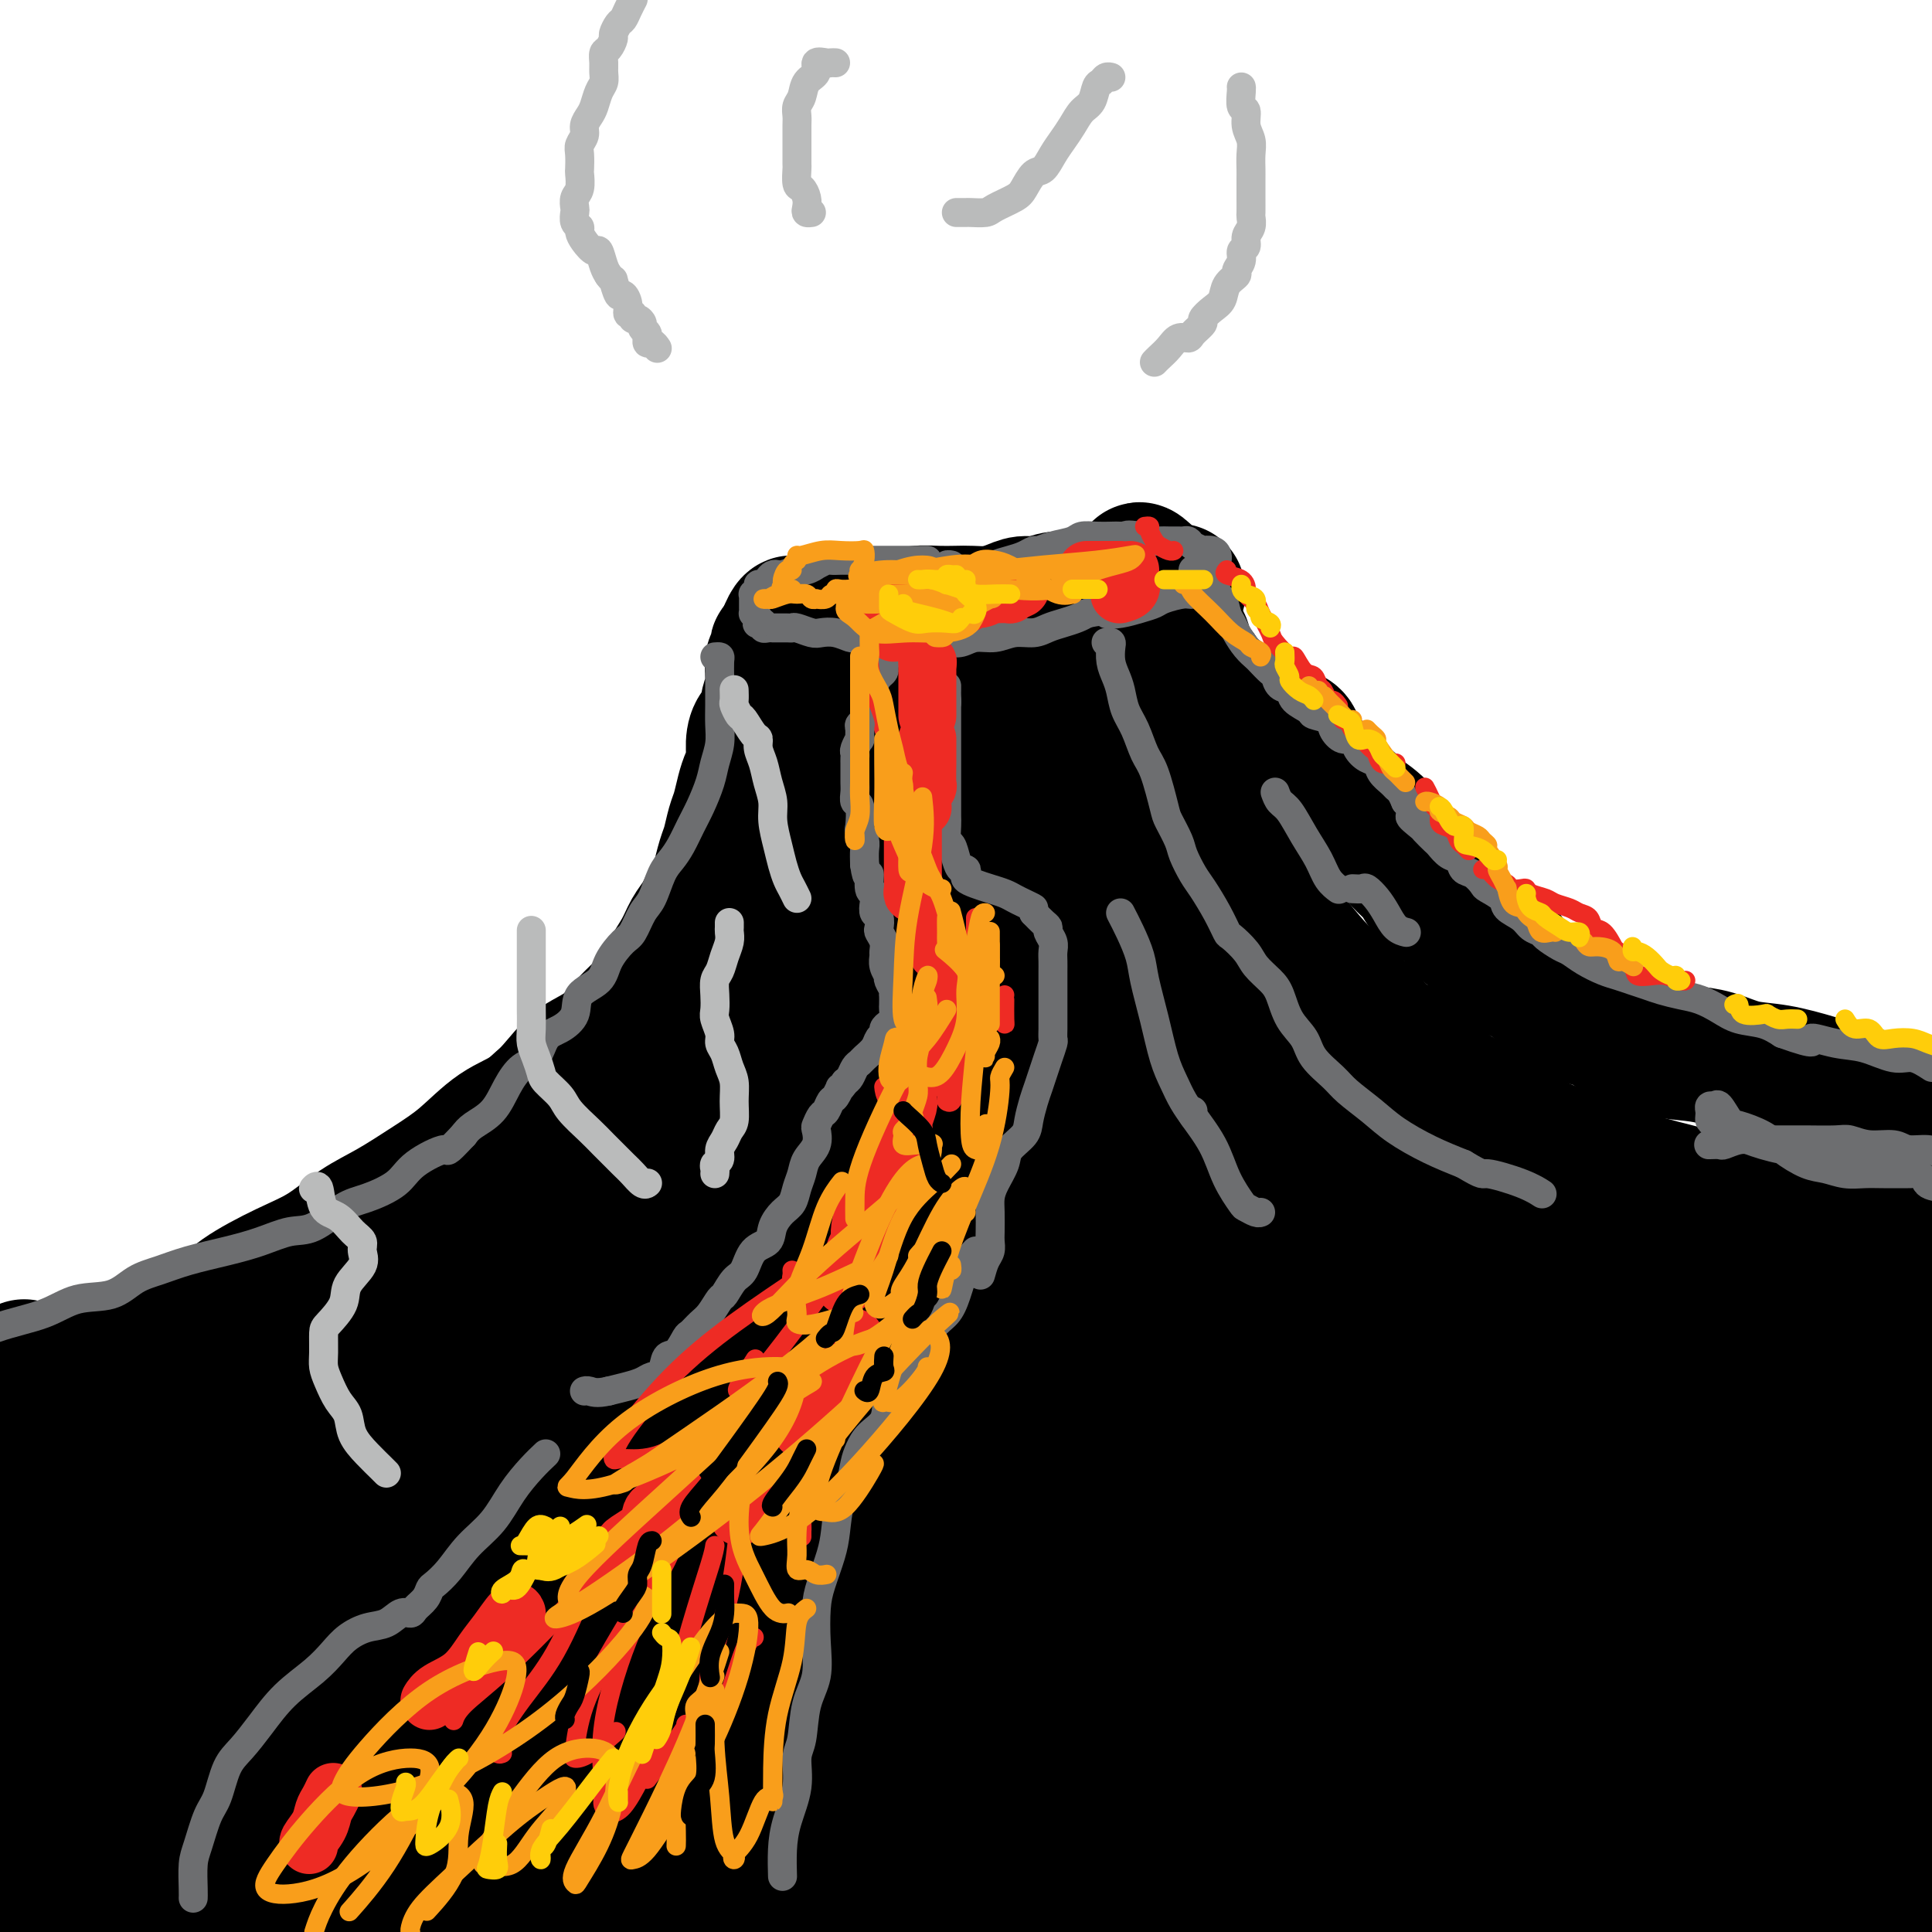 <svg viewBox='0 0 400 400' version='1.1' xmlns='http://www.w3.org/2000/svg' xmlns:xlink='http://www.w3.org/1999/xlink'><g fill='none' stroke='#000000' stroke-width='28' stroke-linecap='round' stroke-linejoin='round'><path d='M5,283c0.201,0.308 0.402,0.615 1,1c0.598,0.385 1.592,0.847 2,1c0.408,0.153 0.229,-0.003 1,0c0.771,0.003 2.490,0.164 4,0c1.510,-0.164 2.809,-0.652 4,-1c1.191,-0.348 2.272,-0.557 4,-1c1.728,-0.443 4.103,-1.121 6,-2c1.897,-0.879 3.317,-1.961 5,-3c1.683,-1.039 3.631,-2.037 6,-3c2.369,-0.963 5.160,-1.892 7,-3c1.840,-1.108 2.730,-2.395 5,-4c2.270,-1.605 5.922,-3.527 9,-5c3.078,-1.473 5.584,-2.495 8,-4c2.416,-1.505 4.741,-3.491 7,-5c2.259,-1.509 4.451,-2.540 7,-4c2.549,-1.460 5.455,-3.349 8,-5c2.545,-1.651 4.727,-3.064 7,-5c2.273,-1.936 4.635,-4.394 7,-6c2.365,-1.606 4.733,-2.361 7,-4c2.267,-1.639 4.434,-4.161 6,-6c1.566,-1.839 2.531,-2.995 4,-4c1.469,-1.005 3.442,-1.860 5,-3c1.558,-1.140 2.700,-2.566 4,-4c1.300,-1.434 2.757,-2.877 4,-4c1.243,-1.123 2.272,-1.927 3,-3c0.728,-1.073 1.154,-2.415 2,-4c0.846,-1.585 2.113,-3.415 3,-5c0.887,-1.585 1.393,-2.927 2,-4c0.607,-1.073 1.316,-1.878 2,-3c0.684,-1.122 1.342,-2.561 2,-4'/><path d='M147,186c2.107,-3.791 1.874,-3.269 2,-4c0.126,-0.731 0.611,-2.716 1,-4c0.389,-1.284 0.681,-1.866 1,-3c0.319,-1.134 0.664,-2.820 1,-4c0.336,-1.180 0.664,-1.856 1,-3c0.336,-1.144 0.680,-2.758 1,-4c0.320,-1.242 0.615,-2.114 1,-3c0.385,-0.886 0.858,-1.788 1,-3c0.142,-1.212 -0.049,-2.736 0,-4c0.049,-1.264 0.339,-2.269 1,-3c0.661,-0.731 1.694,-1.189 2,-2c0.306,-0.811 -0.115,-1.975 0,-3c0.115,-1.025 0.767,-1.910 1,-3c0.233,-1.090 0.049,-2.386 0,-3c-0.049,-0.614 0.039,-0.547 0,-1c-0.039,-0.453 -0.203,-1.427 0,-2c0.203,-0.573 0.773,-0.745 1,-1c0.227,-0.255 0.113,-0.594 0,-1c-0.113,-0.406 -0.223,-0.878 0,-1c0.223,-0.122 0.778,0.108 1,0c0.222,-0.108 0.111,-0.554 0,-1'/><path d='M162,133c2.848,-8.074 2.468,-1.760 3,0c0.532,1.760 1.976,-1.034 3,-2c1.024,-0.966 1.627,-0.105 3,0c1.373,0.105 3.514,-0.546 5,-1c1.486,-0.454 2.316,-0.710 4,-1c1.684,-0.290 4.221,-0.614 6,-1c1.779,-0.386 2.800,-0.835 4,-1c1.200,-0.165 2.579,-0.047 4,0c1.421,0.047 2.884,0.023 4,0c1.116,-0.023 1.887,-0.043 3,0c1.113,0.043 2.569,0.151 4,0c1.431,-0.151 2.837,-0.561 4,-1c1.163,-0.439 2.085,-0.906 3,-1c0.915,-0.094 1.824,0.185 3,0c1.176,-0.185 2.618,-0.833 4,-1c1.382,-0.167 2.703,0.148 4,0c1.297,-0.148 2.571,-0.757 4,-1c1.429,-0.243 3.013,-0.118 4,0c0.987,0.118 1.378,0.231 2,0c0.622,-0.231 1.476,-0.804 2,-1c0.524,-0.196 0.718,-0.014 1,0c0.282,0.014 0.652,-0.139 1,0c0.348,0.139 0.674,0.569 1,1'/><path d='M238,123c11.710,-1.423 2.986,0.021 0,1c-2.986,0.979 -0.233,1.494 1,3c1.233,1.506 0.945,4.003 1,6c0.055,1.997 0.452,3.493 1,5c0.548,1.507 1.245,3.024 2,5c0.755,1.976 1.566,4.411 2,6c0.434,1.589 0.490,2.332 1,4c0.510,1.668 1.474,4.263 2,6c0.526,1.737 0.615,2.617 1,4c0.385,1.383 1.064,3.268 2,5c0.936,1.732 2.127,3.310 3,5c0.873,1.690 1.428,3.492 2,5c0.572,1.508 1.160,2.721 2,4c0.840,1.279 1.930,2.622 3,4c1.070,1.378 2.120,2.790 3,4c0.880,1.210 1.591,2.217 3,4c1.409,1.783 3.517,4.341 5,6c1.483,1.659 2.342,2.418 4,4c1.658,1.582 4.117,3.986 6,6c1.883,2.014 3.191,3.637 5,5c1.809,1.363 4.118,2.464 6,4c1.882,1.536 3.338,3.505 5,5c1.662,1.495 3.532,2.515 6,4c2.468,1.485 5.535,3.435 8,5c2.465,1.565 4.329,2.743 7,4c2.671,1.257 6.149,2.591 10,4c3.851,1.409 8.076,2.891 12,4c3.924,1.109 7.547,1.844 11,3c3.453,1.156 6.737,2.734 10,4c3.263,1.266 6.504,2.219 10,3c3.496,0.781 7.248,1.391 11,2'/><path d='M383,257c11.600,3.378 8.600,1.822 10,2c1.400,0.178 7.200,2.089 13,4'/><path d='M395,288c3.128,-0.083 6.257,-0.166 0,0c-6.257,0.166 -21.898,0.580 -35,1c-13.102,0.420 -23.665,0.845 -35,1c-11.335,0.155 -23.440,0.041 -34,0c-10.560,-0.041 -19.573,-0.008 -28,0c-8.427,0.008 -16.267,-0.010 -22,0c-5.733,0.010 -9.358,0.047 -12,0c-2.642,-0.047 -4.300,-0.177 -5,0c-0.700,0.177 -0.441,0.662 0,1c0.441,0.338 1.063,0.528 3,1c1.937,0.472 5.188,1.226 10,2c4.812,0.774 11.184,1.566 22,3c10.816,1.434 26.074,3.508 40,5c13.926,1.492 26.518,2.402 39,3c12.482,0.598 24.852,0.885 36,1c11.148,0.115 21.074,0.057 31,0'/><path d='M383,305c2.330,-0.083 4.660,-0.166 0,0c-4.660,0.166 -16.310,0.580 -27,1c-10.690,0.420 -20.420,0.844 -30,1c-9.580,0.156 -19.011,0.042 -28,0c-8.989,-0.042 -17.537,-0.011 -25,0c-7.463,0.011 -13.842,0.004 -20,0c-6.158,-0.004 -12.095,-0.003 -17,0c-4.905,0.003 -8.779,0.009 -11,0c-2.221,-0.009 -2.791,-0.034 -3,0c-0.209,0.034 -0.059,0.127 1,0c1.059,-0.127 3.027,-0.473 6,-1c2.973,-0.527 6.950,-1.235 11,-2c4.050,-0.765 8.174,-1.588 14,-3c5.826,-1.412 13.355,-3.415 22,-5c8.645,-1.585 18.405,-2.754 27,-4c8.595,-1.246 16.023,-2.568 23,-4c6.977,-1.432 13.502,-2.972 21,-4c7.498,-1.028 15.968,-1.543 22,-2c6.032,-0.457 9.626,-0.854 13,-1c3.374,-0.146 6.528,-0.039 8,0c1.472,0.039 1.260,0.009 1,0c-0.260,-0.009 -0.569,0.002 -1,0c-0.431,-0.002 -0.984,-0.015 -3,0c-2.016,0.015 -5.496,0.060 -10,0c-4.504,-0.060 -10.033,-0.226 -17,0c-6.967,0.226 -15.373,0.844 -23,1c-7.627,0.156 -14.477,-0.150 -22,0c-7.523,0.150 -15.721,0.757 -22,1c-6.279,0.243 -10.640,0.121 -15,0'/><path d='M278,283c-18.945,0.296 -10.308,0.035 -6,0c4.308,-0.035 4.285,0.156 7,0c2.715,-0.156 8.166,-0.658 14,-1c5.834,-0.342 12.051,-0.522 19,-1c6.949,-0.478 14.629,-1.252 21,-2c6.371,-0.748 11.432,-1.468 16,-2c4.568,-0.532 8.643,-0.875 11,-1c2.357,-0.125 2.995,-0.033 3,0c0.005,0.033 -0.623,0.007 -1,0c-0.377,-0.007 -0.503,0.006 -2,0c-1.497,-0.006 -4.366,-0.030 -8,0c-3.634,0.030 -8.032,0.114 -14,0c-5.968,-0.114 -13.506,-0.426 -19,-1c-5.494,-0.574 -8.945,-1.411 -13,-2c-4.055,-0.589 -8.714,-0.931 -11,-1c-2.286,-0.069 -2.197,0.135 -2,0c0.197,-0.135 0.504,-0.611 1,-1c0.496,-0.389 1.183,-0.693 4,-1c2.817,-0.307 7.764,-0.618 12,-1c4.236,-0.382 7.759,-0.835 12,-1c4.241,-0.165 9.198,-0.041 12,0c2.802,0.041 3.448,-0.000 4,0c0.552,0.000 1.008,0.042 1,0c-0.008,-0.042 -0.482,-0.169 -1,0c-0.518,0.169 -1.081,0.634 -4,1c-2.919,0.366 -8.195,0.634 -14,1c-5.805,0.366 -12.140,0.829 -20,1c-7.860,0.171 -17.246,0.049 -24,0c-6.754,-0.049 -10.877,-0.024 -15,0'/><path d='M261,271c-12.998,0.513 -6.992,0.296 -5,0c1.992,-0.296 -0.031,-0.670 0,-1c0.031,-0.330 2.116,-0.618 6,-1c3.884,-0.382 9.567,-0.860 17,-2c7.433,-1.140 16.615,-2.942 24,-4c7.385,-1.058 12.974,-1.371 17,-2c4.026,-0.629 6.490,-1.575 8,-2c1.510,-0.425 2.065,-0.328 1,0c-1.065,0.328 -3.751,0.887 -7,2c-3.249,1.113 -7.063,2.781 -12,4c-4.937,1.219 -10.999,1.989 -16,3c-5.001,1.011 -8.941,2.264 -12,3c-3.059,0.736 -5.238,0.955 -6,1c-0.762,0.045 -0.109,-0.085 0,0c0.109,0.085 -0.328,0.386 2,0c2.328,-0.386 7.421,-1.459 12,-3c4.579,-1.541 8.643,-3.551 13,-6c4.357,-2.449 9.005,-5.336 12,-7c2.995,-1.664 4.335,-2.103 4,-2c-0.335,0.103 -2.346,0.749 -5,2c-2.654,1.251 -5.951,3.109 -10,5c-4.049,1.891 -8.851,3.816 -15,5c-6.149,1.184 -13.645,1.627 -19,2c-5.355,0.373 -8.570,0.677 -12,0c-3.430,-0.677 -7.077,-2.333 -9,-4c-1.923,-1.667 -2.124,-3.344 -2,-5c0.124,-1.656 0.572,-3.292 2,-5c1.428,-1.708 3.837,-3.488 7,-5c3.163,-1.512 7.082,-2.756 11,-4'/><path d='M267,245c4.689,-1.604 7.412,-1.113 10,-1c2.588,0.113 5.042,-0.152 6,0c0.958,0.152 0.419,0.722 0,1c-0.419,0.278 -0.718,0.266 -2,1c-1.282,0.734 -3.546,2.216 -6,3c-2.454,0.784 -5.099,0.872 -7,1c-1.901,0.128 -3.058,0.296 -4,0c-0.942,-0.296 -1.670,-1.055 -2,-2c-0.330,-0.945 -0.261,-2.075 0,-3c0.261,-0.925 0.714,-1.645 3,-4c2.286,-2.355 6.406,-6.346 10,-8c3.594,-1.654 6.663,-0.969 9,-1c2.337,-0.031 3.944,-0.776 5,0c1.056,0.776 1.562,3.072 2,6c0.438,2.928 0.807,6.488 1,9c0.193,2.512 0.210,3.975 0,5c-0.210,1.025 -0.647,1.612 -1,2c-0.353,0.388 -0.621,0.575 -1,0c-0.379,-0.575 -0.870,-1.914 -1,-3c-0.130,-1.086 0.103,-1.919 0,-3c-0.103,-1.081 -0.540,-2.410 -1,-4c-0.460,-1.590 -0.944,-3.439 -2,-5c-1.056,-1.561 -2.683,-2.833 -4,-4c-1.317,-1.167 -2.324,-2.230 -4,-4c-1.676,-1.770 -4.023,-4.248 -6,-6c-1.977,-1.752 -3.585,-2.777 -5,-4c-1.415,-1.223 -2.636,-2.643 -4,-4c-1.364,-1.357 -2.871,-2.653 -4,-4c-1.129,-1.347 -1.881,-2.747 -3,-4c-1.119,-1.253 -2.605,-2.358 -4,-4c-1.395,-1.642 -2.697,-3.821 -4,-6'/><path d='M248,199c-6.787,-6.928 -4.754,-4.248 -5,-4c-0.246,0.248 -2.772,-1.935 -5,-4c-2.228,-2.065 -4.159,-4.012 -6,-6c-1.841,-1.988 -3.591,-4.019 -5,-6c-1.409,-1.981 -2.478,-3.913 -4,-6c-1.522,-2.087 -3.496,-4.329 -5,-6c-1.504,-1.671 -2.536,-2.772 -3,-4c-0.464,-1.228 -0.358,-2.584 -1,-4c-0.642,-1.416 -2.032,-2.893 -3,-4c-0.968,-1.107 -1.513,-1.844 -2,-3c-0.487,-1.156 -0.916,-2.730 -1,-4c-0.084,-1.270 0.177,-2.235 0,-3c-0.177,-0.765 -0.793,-1.329 -1,-2c-0.207,-0.671 -0.005,-1.450 0,-2c0.005,-0.550 -0.188,-0.871 0,-1c0.188,-0.129 0.759,-0.067 1,0c0.241,0.067 0.154,0.137 1,0c0.846,-0.137 2.624,-0.482 5,0c2.376,0.482 5.350,1.789 8,3c2.650,1.211 4.977,2.325 8,3c3.023,0.675 6.744,0.911 9,1c2.256,0.089 3.049,0.030 4,0c0.951,-0.030 2.062,-0.033 3,0c0.938,0.033 1.705,0.102 1,0c-0.705,-0.102 -2.882,-0.374 -7,0c-4.118,0.374 -10.177,1.392 -16,2c-5.823,0.608 -11.412,0.804 -17,1'/><path d='M207,150c-9.062,0.629 -12.217,0.701 -16,1c-3.783,0.299 -8.194,0.826 -11,1c-2.806,0.174 -4.006,-0.003 -5,0c-0.994,0.003 -1.781,0.188 -2,0c-0.219,-0.188 0.131,-0.748 0,-1c-0.131,-0.252 -0.745,-0.197 -1,-1c-0.255,-0.803 -0.153,-2.466 0,-4c0.153,-1.534 0.358,-2.940 1,-4c0.642,-1.060 1.721,-1.773 3,-3c1.279,-1.227 2.759,-2.969 4,-4c1.241,-1.031 2.243,-1.351 3,-2c0.757,-0.649 1.268,-1.625 2,-2c0.732,-0.375 1.686,-0.147 2,0c0.314,0.147 -0.012,0.212 0,0c0.012,-0.212 0.362,-0.702 1,0c0.638,0.702 1.563,2.597 2,5c0.437,2.403 0.387,5.312 0,9c-0.387,3.688 -1.111,8.153 -3,13c-1.889,4.847 -4.944,10.077 -8,16c-3.056,5.923 -6.115,12.540 -9,18c-2.885,5.460 -5.596,9.764 -8,13c-2.404,3.236 -4.500,5.403 -6,7c-1.500,1.597 -2.405,2.622 -3,3c-0.595,0.378 -0.879,0.109 -1,0c-0.121,-0.109 -0.077,-0.057 0,-1c0.077,-0.943 0.187,-2.880 0,-5c-0.187,-2.120 -0.672,-4.422 0,-8c0.672,-3.578 2.500,-8.433 5,-13c2.500,-4.567 5.673,-8.845 8,-12c2.327,-3.155 3.808,-5.187 5,-7c1.192,-1.813 2.096,-3.406 3,-5'/><path d='M173,164c2.549,-3.522 0.922,-0.328 0,1c-0.922,1.328 -1.141,0.789 -4,4c-2.859,3.211 -8.360,10.171 -15,18c-6.640,7.829 -14.421,16.529 -21,23c-6.579,6.471 -11.958,10.715 -16,14c-4.042,3.285 -6.749,5.611 -8,7c-1.251,1.389 -1.048,1.840 -1,2c0.048,0.160 -0.060,0.028 1,0c1.060,-0.028 3.289,0.049 5,0c1.711,-0.049 2.904,-0.225 7,-2c4.096,-1.775 11.094,-5.149 17,-9c5.906,-3.851 10.722,-8.180 14,-11c3.278,-2.820 5.020,-4.130 6,-5c0.980,-0.870 1.198,-1.301 0,-1c-1.198,0.301 -3.812,1.333 -9,5c-5.188,3.667 -12.949,9.970 -22,18c-9.051,8.030 -19.390,17.787 -28,27c-8.610,9.213 -15.490,17.880 -23,26c-7.510,8.120 -15.651,15.691 -21,21c-5.349,5.309 -7.906,8.355 -9,10c-1.094,1.645 -0.726,1.888 -1,2c-0.274,0.112 -1.190,0.095 0,-1c1.190,-1.095 4.487,-3.266 9,-7c4.513,-3.734 10.241,-9.032 17,-16c6.759,-6.968 14.549,-15.607 20,-22c5.451,-6.393 8.564,-10.539 10,-13c1.436,-2.461 1.197,-3.237 -2,-3c-3.197,0.237 -9.352,1.486 -18,5c-8.648,3.514 -19.790,9.292 -31,17c-11.210,7.708 -22.489,17.345 -32,25c-9.511,7.655 -17.256,13.327 -25,19'/><path d='M4,326c-2.659,1.005 -5.318,2.010 0,0c5.318,-2.010 18.613,-7.035 32,-14c13.387,-6.965 26.867,-15.872 35,-23c8.133,-7.128 10.920,-12.479 12,-15c1.080,-2.521 0.455,-2.212 -3,-2c-3.455,0.212 -9.738,0.326 -23,5c-13.262,4.674 -33.503,13.907 -47,21c-13.497,7.093 -20.248,12.047 -27,17'/><path d='M7,330c-2.856,1.303 -5.713,2.606 0,0c5.713,-2.606 19.995,-9.121 27,-13c7.005,-3.879 6.732,-5.121 6,-6c-0.732,-0.879 -1.923,-1.394 -9,0c-7.077,1.394 -20.038,4.697 -33,8'/><path d='M16,319c-1.515,1.157 -3.029,2.315 0,0c3.029,-2.315 10.602,-8.101 14,-11c3.398,-2.899 2.622,-2.911 1,-3c-1.622,-0.089 -4.091,-0.255 -8,0c-3.909,0.255 -9.260,0.930 -14,3c-4.740,2.070 -8.870,5.535 -13,9'/><path d='M12,360c-1.504,-0.263 -3.008,-0.527 0,0c3.008,0.527 10.527,1.844 17,2c6.473,0.156 11.899,-0.850 18,-3c6.101,-2.150 12.876,-5.443 20,-12c7.124,-6.557 14.597,-16.378 20,-25c5.403,-8.622 8.737,-16.045 11,-23c2.263,-6.955 3.455,-13.442 4,-18c0.545,-4.558 0.445,-7.189 0,-9c-0.445,-1.811 -1.233,-2.804 -3,-2c-1.767,0.804 -4.512,3.405 -10,10c-5.488,6.595 -13.720,17.183 -24,31c-10.280,13.817 -22.610,30.863 -33,44c-10.390,13.137 -18.841,22.366 -23,27c-4.159,4.634 -4.027,4.675 -4,5c0.027,0.325 -0.050,0.936 2,-1c2.050,-1.936 6.227,-6.417 17,-16c10.773,-9.583 28.143,-24.266 45,-41c16.857,-16.734 33.203,-35.519 47,-53c13.797,-17.481 25.047,-33.657 32,-44c6.953,-10.343 9.609,-14.854 10,-17c0.391,-2.146 -1.483,-1.926 -8,3c-6.517,4.926 -17.678,14.557 -36,32c-18.322,17.443 -43.806,42.698 -67,66c-23.194,23.302 -44.097,44.651 -65,66'/><path d='M65,357c-8.584,6.216 -17.168,12.433 0,0c17.168,-12.433 60.090,-43.515 88,-66c27.910,-22.485 40.810,-36.372 47,-45c6.190,-8.628 5.669,-11.996 1,-13c-4.669,-1.004 -13.486,0.355 -26,6c-12.514,5.645 -28.726,15.574 -50,29c-21.274,13.426 -47.612,30.348 -68,44c-20.388,13.652 -34.827,24.035 -42,30c-7.173,5.965 -7.079,7.514 -5,9c2.079,1.486 6.145,2.911 23,-4c16.855,-6.911 46.501,-22.156 72,-38c25.499,-15.844 46.852,-32.286 64,-47c17.148,-14.714 30.091,-27.698 35,-35c4.909,-7.302 1.785,-8.921 -4,-8c-5.785,0.921 -14.231,4.381 -35,16c-20.769,11.619 -53.861,31.397 -85,52c-31.139,20.603 -60.325,42.029 -80,58c-19.675,15.971 -29.837,26.485 -40,37'/><path d='M0,383c-6.773,3.094 -13.546,6.188 0,0c13.546,-6.188 47.412,-21.658 77,-38c29.588,-16.342 54.898,-33.558 73,-47c18.102,-13.442 28.995,-23.112 33,-28c4.005,-4.888 1.121,-4.996 -5,-3c-6.121,1.996 -15.481,6.095 -29,14c-13.519,7.905 -31.199,19.616 -47,31c-15.801,11.384 -29.725,22.443 -38,30c-8.275,7.557 -10.903,11.614 -10,14c0.903,2.386 5.336,3.103 15,0c9.664,-3.103 24.560,-10.024 43,-22c18.440,-11.976 40.423,-29.005 57,-44c16.577,-14.995 27.747,-27.955 36,-40c8.253,-12.045 13.588,-23.176 16,-30c2.412,-6.824 1.900,-9.341 0,-11c-1.900,-1.659 -5.187,-2.459 -8,-2c-2.813,0.459 -5.153,2.177 -8,5c-2.847,2.823 -6.201,6.750 -8,10c-1.799,3.250 -2.045,5.822 -1,8c1.045,2.178 3.379,3.963 8,3c4.621,-0.963 11.528,-4.675 18,-10c6.472,-5.325 12.508,-12.265 19,-21c6.492,-8.735 13.439,-19.266 18,-27c4.561,-7.734 6.738,-12.671 8,-16c1.262,-3.329 1.611,-5.050 1,-6c-0.611,-0.950 -2.183,-1.130 -4,0c-1.817,1.130 -3.880,3.571 -9,10c-5.120,6.429 -13.297,16.847 -21,28c-7.703,11.153 -14.931,23.041 -22,33c-7.069,9.959 -13.980,17.989 -19,23c-5.020,5.011 -8.149,7.003 -10,8c-1.851,0.997 -2.426,0.998 -3,1'/><path d='M180,256c-2.252,0.570 -1.383,-2.506 0,-7c1.383,-4.494 3.280,-10.405 7,-18c3.720,-7.595 9.262,-16.874 15,-26c5.738,-9.126 11.671,-18.098 15,-24c3.329,-5.902 4.052,-8.733 4,-10c-0.052,-1.267 -0.881,-0.971 -3,0c-2.119,0.971 -5.530,2.616 -12,9c-6.470,6.384 -16.000,17.508 -23,26c-7.000,8.492 -11.472,14.353 -14,18c-2.528,3.647 -3.113,5.079 -3,6c0.113,0.921 0.924,1.329 5,-1c4.076,-2.329 11.417,-7.395 20,-14c8.583,-6.605 18.407,-14.748 25,-22c6.593,-7.252 9.953,-13.614 12,-18c2.047,-4.386 2.779,-6.795 2,-8c-0.779,-1.205 -3.070,-1.207 -7,0c-3.930,1.207 -9.501,3.624 -17,9c-7.499,5.376 -16.928,13.710 -24,21c-7.072,7.290 -11.788,13.537 -14,17c-2.212,3.463 -1.921,4.142 0,5c1.921,0.858 5.473,1.896 13,-1c7.527,-2.896 19.029,-9.726 30,-17c10.971,-7.274 21.410,-14.992 28,-21c6.590,-6.008 9.332,-10.307 11,-13c1.668,-2.693 2.263,-3.780 2,-4c-0.263,-0.220 -1.385,0.426 -4,2c-2.615,1.574 -6.723,4.077 -10,7c-3.277,2.923 -5.724,6.268 -8,9c-2.276,2.732 -4.382,4.851 -5,6c-0.618,1.149 0.252,1.328 1,1c0.748,-0.328 1.374,-1.164 2,-2'/><path d='M228,186c1.382,-0.506 3.337,-1.270 4,-2c0.663,-0.730 0.034,-1.426 0,-2c-0.034,-0.574 0.526,-1.026 0,-1c-0.526,0.026 -2.137,0.529 -4,2c-1.863,1.471 -3.979,3.908 -6,8c-2.021,4.092 -3.949,9.837 -5,18c-1.051,8.163 -1.225,18.745 1,30c2.225,11.255 6.850,23.184 13,33c6.150,9.816 13.826,17.518 22,24c8.174,6.482 16.845,11.744 24,15c7.155,3.256 12.795,4.506 17,5c4.205,0.494 6.975,0.232 9,0c2.025,-0.232 3.304,-0.433 4,-1c0.696,-0.567 0.807,-1.500 0,-3c-0.807,-1.500 -2.533,-3.568 -6,-6c-3.467,-2.432 -8.676,-5.228 -17,-9c-8.324,-3.772 -19.764,-8.520 -35,-13c-15.236,-4.480 -34.268,-8.691 -52,-12c-17.732,-3.309 -34.166,-5.714 -48,-7c-13.834,-1.286 -25.070,-1.452 -32,-2c-6.930,-0.548 -9.553,-1.476 -11,-2c-1.447,-0.524 -1.718,-0.643 0,-2c1.718,-1.357 5.425,-3.953 14,-7c8.575,-3.047 22.019,-6.545 37,-10c14.981,-3.455 31.501,-6.867 45,-10c13.499,-3.133 23.979,-5.989 32,-8c8.021,-2.011 13.583,-3.178 15,-3c1.417,0.178 -1.311,1.702 -6,4c-4.689,2.298 -11.340,5.371 -18,8c-6.660,2.629 -13.330,4.815 -20,7'/><path d='M205,240c-10.108,3.721 -13.376,3.524 -16,4c-2.624,0.476 -4.602,1.624 -5,2c-0.398,0.376 0.783,-0.019 2,0c1.217,0.019 2.469,0.451 10,-1c7.531,-1.451 21.342,-4.785 31,-7c9.658,-2.215 15.163,-3.310 19,-4c3.837,-0.690 6.005,-0.975 7,-1c0.995,-0.025 0.815,0.209 0,1c-0.815,0.791 -2.267,2.140 -8,5c-5.733,2.860 -15.747,7.230 -27,12c-11.253,4.770 -23.744,9.941 -37,15c-13.256,5.059 -27.278,10.007 -39,15c-11.722,4.993 -21.143,10.030 -26,13c-4.857,2.970 -5.151,3.872 -3,6c2.151,2.128 6.748,5.482 15,7c8.252,1.518 20.159,1.201 39,1c18.841,-0.201 44.616,-0.287 73,-2c28.384,-1.713 59.377,-5.053 80,-7c20.623,-1.947 30.876,-2.500 36,-3c5.124,-0.500 5.117,-0.945 1,0c-4.117,0.945 -12.346,3.281 -31,7c-18.654,3.719 -47.732,8.822 -87,15c-39.268,6.178 -88.726,13.433 -123,18c-34.274,4.567 -53.364,6.448 -76,11c-22.636,4.552 -48.818,11.776 -75,19'/><path d='M60,368c-11.440,1.673 -22.881,3.345 0,0c22.881,-3.345 80.083,-11.708 131,-21c50.917,-9.292 95.548,-19.512 130,-27c34.452,-7.488 58.726,-12.244 83,-17'/><path d='M357,317c9.012,-2.149 18.024,-4.298 0,0c-18.024,4.298 -63.083,15.042 -109,24c-45.917,8.958 -92.690,16.131 -136,22c-43.310,5.869 -83.155,10.435 -123,15'/><path d='M11,376c-9.521,2.087 -19.041,4.175 0,0c19.041,-4.175 66.644,-14.612 113,-24c46.356,-9.388 91.466,-17.726 130,-23c38.534,-5.274 70.493,-7.483 87,-8c16.507,-0.517 17.563,0.659 12,4c-5.563,3.341 -17.746,8.846 -35,15c-17.254,6.154 -39.579,12.955 -66,20c-26.421,7.045 -56.936,14.333 -73,19c-16.064,4.667 -17.675,6.712 -16,8c1.675,1.288 6.636,1.817 20,1c13.364,-0.817 35.132,-2.981 61,-9c25.868,-6.019 55.835,-15.892 79,-24c23.165,-8.108 39.528,-14.449 47,-17c7.472,-2.551 6.053,-1.310 3,-1c-3.053,0.310 -7.738,-0.310 -22,1c-14.262,1.310 -38.099,4.550 -66,7c-27.901,2.450 -59.864,4.108 -87,6c-27.136,1.892 -49.444,4.016 -64,5c-14.556,0.984 -21.362,0.826 -25,1c-3.638,0.174 -4.110,0.679 -2,1c2.110,0.321 6.801,0.457 19,-2c12.199,-2.457 31.905,-7.507 57,-13c25.095,-5.493 55.578,-11.430 84,-17c28.422,-5.570 54.784,-10.772 73,-14c18.216,-3.228 28.287,-4.482 34,-5c5.713,-0.518 7.068,-0.302 7,1c-0.068,1.302 -1.560,3.689 -12,8c-10.440,4.311 -29.829,10.547 -59,18c-29.171,7.453 -68.123,16.122 -116,23c-47.877,6.878 -104.679,11.965 -149,16c-44.321,4.035 -76.160,7.017 -108,10'/><path d='M106,357c-9.307,0.986 -18.615,1.973 0,0c18.615,-1.973 65.152,-6.904 103,-10c37.848,-3.096 67.006,-4.355 84,-5c16.994,-0.645 21.823,-0.674 24,0c2.177,0.674 1.702,2.051 -3,4c-4.702,1.949 -13.632,4.471 -38,9c-24.368,4.529 -64.176,11.066 -100,16c-35.824,4.934 -67.664,8.267 -97,11c-29.336,2.733 -56.168,4.867 -83,7'/><path d='M32,386c-10.879,1.064 -21.758,2.128 0,0c21.758,-2.128 76.152,-7.447 127,-13c50.848,-5.553 98.152,-11.341 140,-17c41.848,-5.659 78.242,-11.188 99,-14c20.758,-2.812 25.879,-2.906 31,-3'/><path d='M326,360c12.156,-1.956 24.311,-3.911 0,0c-24.311,3.911 -85.089,13.689 -142,22c-56.911,8.311 -109.956,15.156 -163,22'/><path d='M213,378c-14.733,1.867 -29.467,3.733 0,0c29.467,-3.733 103.133,-13.067 147,-18c43.867,-4.933 57.933,-5.467 72,-6'/><path d='M369,370c9.222,-1.378 18.444,-2.756 0,0c-18.444,2.756 -64.556,9.644 -112,16c-47.444,6.356 -96.222,12.178 -145,18'/><path d='M277,395c-8.464,0.367 -16.928,0.734 0,0c16.928,-0.734 59.249,-2.568 80,-3c20.751,-0.432 19.933,0.537 20,1c0.067,0.463 1.019,0.418 -9,2c-10.019,1.582 -31.010,4.791 -52,8'/><path d='M353,384c-13.333,2.083 -26.667,4.167 0,0c26.667,-4.167 93.333,-14.583 160,-25'/><path d='M297,382c-11.250,2.333 -22.500,4.667 0,0c22.500,-4.667 78.750,-16.333 135,-28'/><path d='M356,375c10.686,-1.191 21.372,-2.381 0,0c-21.372,2.381 -74.803,8.335 -107,11c-32.197,2.665 -43.161,2.043 -49,2c-5.839,-0.043 -6.555,0.494 1,0c7.555,-0.494 23.380,-2.018 49,-6c25.620,-3.982 61.034,-10.424 101,-18c39.966,-7.576 84.483,-16.288 129,-25'/><path d='M376,341c5.020,-0.552 10.040,-1.103 0,0c-10.040,1.103 -35.139,3.862 -47,5c-11.861,1.138 -10.485,0.656 -9,0c1.485,-0.656 3.078,-1.485 9,-4c5.922,-2.515 16.171,-6.716 28,-10c11.829,-3.284 25.237,-5.653 35,-7c9.763,-1.347 15.882,-1.674 22,-2'/><path d='M387,322c1.301,0.004 2.603,0.007 0,0c-2.603,-0.007 -9.109,-0.025 -12,0c-2.891,0.025 -2.167,0.092 -2,0c0.167,-0.092 -0.223,-0.344 1,0c1.223,0.344 4.060,1.285 8,2c3.940,0.715 8.983,1.204 14,2c5.017,0.796 10.009,1.898 15,3'/><path d='M387,377c2.728,-1.440 5.455,-2.879 0,0c-5.455,2.879 -19.093,10.078 -28,14c-8.907,3.922 -13.085,4.568 -15,5c-1.915,0.432 -1.568,0.652 -2,1c-0.432,0.348 -1.641,0.825 1,-1c2.641,-1.825 9.134,-5.953 18,-10c8.866,-4.047 20.105,-8.013 29,-11c8.895,-2.987 15.448,-4.993 22,-7'/><path d='M394,377c2.603,-0.785 5.207,-1.570 0,0c-5.207,1.570 -18.223,5.496 -30,9c-11.777,3.504 -22.313,6.587 -31,8c-8.687,1.413 -15.524,1.158 -19,1c-3.476,-0.158 -3.592,-0.218 -2,0c1.592,0.218 4.890,0.712 15,0c10.110,-0.712 27.031,-2.632 47,-5c19.969,-2.368 42.984,-5.184 66,-8'/><path d='M376,399c-1.643,0.452 -3.286,0.905 0,0c3.286,-0.905 11.500,-3.167 16,-4c4.500,-0.833 5.286,-0.238 6,0c0.714,0.238 1.357,0.119 2,0'/><path d='M399,394c0.057,0.000 0.113,0.000 0,0c-0.113,-0.000 -0.397,-0.000 -1,0c-0.603,0.000 -1.526,0.000 -2,0c-0.474,-0.000 -0.497,-0.001 -1,0c-0.503,0.001 -1.484,0.004 -2,0c-0.516,-0.004 -0.567,-0.013 -1,0c-0.433,0.013 -1.249,0.050 -2,0c-0.751,-0.050 -1.437,-0.186 -3,-1c-1.563,-0.814 -4.004,-2.306 -8,-4c-3.996,-1.694 -9.548,-3.588 -18,-7c-8.452,-3.412 -19.805,-8.340 -30,-13c-10.195,-4.660 -19.231,-9.052 -34,-15c-14.769,-5.948 -35.271,-13.452 -50,-18c-14.729,-4.548 -23.684,-6.140 -32,-8c-8.316,-1.860 -15.992,-3.987 -23,-6c-7.008,-2.013 -13.347,-3.913 -18,-5c-4.653,-1.087 -7.621,-1.360 -10,-2c-2.379,-0.640 -4.169,-1.647 -5,-2c-0.831,-0.353 -0.703,-0.053 -1,0c-0.297,0.053 -1.020,-0.141 2,0c3.020,0.141 9.785,0.617 18,0c8.215,-0.617 17.882,-2.329 29,-5c11.118,-2.671 23.687,-6.303 33,-9c9.313,-2.697 15.370,-4.460 18,-5c2.630,-0.540 1.832,0.142 1,0c-0.832,-0.142 -1.699,-1.109 -6,-1c-4.301,0.109 -12.036,1.294 -22,3c-9.964,1.706 -22.155,3.931 -33,6c-10.845,2.069 -20.343,3.980 -27,5c-6.657,1.020 -10.473,1.149 -11,1c-0.527,-0.149 2.237,-0.574 5,-1'/><path d='M165,307c3.099,-1.282 8.348,-3.985 12,-6c3.652,-2.015 5.707,-3.340 7,-4c1.293,-0.660 1.823,-0.655 2,-1c0.177,-0.345 0.001,-1.039 1,-2c0.999,-0.961 3.171,-2.189 5,-3c1.829,-0.811 3.313,-1.207 4,-3c0.687,-1.793 0.575,-4.984 1,-7c0.425,-2.016 1.387,-2.856 2,-5c0.613,-2.144 0.878,-5.591 1,-8c0.122,-2.409 0.100,-3.781 0,-5c-0.100,-1.219 -0.279,-2.286 -1,-4c-0.721,-1.714 -1.983,-4.076 -3,-7c-1.017,-2.924 -1.789,-6.409 -2,-11c-0.211,-4.591 0.139,-10.287 0,-15c-0.139,-4.713 -0.766,-8.443 -1,-11c-0.234,-2.557 -0.074,-3.942 0,-6c0.074,-2.058 0.061,-4.788 0,-7c-0.061,-2.212 -0.172,-3.906 0,-6c0.172,-2.094 0.627,-4.587 1,-7c0.373,-2.413 0.663,-4.744 1,-7c0.337,-2.256 0.719,-4.435 1,-7c0.281,-2.565 0.459,-5.515 1,-8c0.541,-2.485 1.443,-4.503 2,-6c0.557,-1.497 0.768,-2.472 1,-4c0.232,-1.528 0.485,-3.608 1,-5c0.515,-1.392 1.293,-2.095 2,-3c0.707,-0.905 1.344,-2.013 2,-3c0.656,-0.987 1.330,-1.853 2,-3c0.670,-1.147 1.335,-2.573 2,-4'/><path d='M209,139c1.860,-2.540 2.510,-2.389 3,-3c0.490,-0.611 0.820,-1.984 2,-3c1.180,-1.016 3.212,-1.677 4,-2c0.788,-0.323 0.333,-0.310 1,-1c0.667,-0.690 2.455,-2.082 4,-3c1.545,-0.918 2.848,-1.360 4,-2c1.152,-0.640 2.154,-1.477 3,-2c0.846,-0.523 1.537,-0.731 2,-1c0.463,-0.269 0.696,-0.599 1,-1c0.304,-0.401 0.677,-0.873 1,-1c0.323,-0.127 0.596,0.089 1,0c0.404,-0.089 0.939,-0.484 1,-1c0.061,-0.516 -0.351,-1.152 0,-1c0.351,0.152 1.465,1.093 2,2c0.535,0.907 0.491,1.779 1,3c0.509,1.221 1.572,2.791 2,4c0.428,1.209 0.220,2.056 1,3c0.780,0.944 2.547,1.984 3,3c0.453,1.016 -0.409,2.007 0,3c0.409,0.993 2.089,1.989 3,3c0.911,1.011 1.052,2.037 2,3c0.948,0.963 2.704,1.863 4,3c1.296,1.137 2.133,2.511 3,3c0.867,0.489 1.764,0.094 3,1c1.236,0.906 2.809,3.113 4,4c1.191,0.887 1.999,0.453 3,1c1.001,0.547 2.196,2.074 3,3c0.804,0.926 1.216,1.249 2,2c0.784,0.751 1.938,1.929 3,3c1.062,1.071 2.031,2.036 3,3'/><path d='M278,165c4.811,4.110 2.840,2.886 3,3c0.160,0.114 2.451,1.566 4,3c1.549,1.434 2.357,2.849 3,4c0.643,1.151 1.121,2.036 2,3c0.879,0.964 2.160,2.006 3,3c0.840,0.994 1.241,1.942 2,3c0.759,1.058 1.878,2.228 3,3c1.122,0.772 2.249,1.146 3,2c0.751,0.854 1.127,2.187 2,3c0.873,0.813 2.244,1.106 3,2c0.756,0.894 0.898,2.389 2,3c1.102,0.611 3.165,0.337 4,1c0.835,0.663 0.442,2.264 1,3c0.558,0.736 2.067,0.607 3,1c0.933,0.393 1.288,1.309 2,2c0.712,0.691 1.780,1.159 3,2c1.220,0.841 2.594,2.056 4,3c1.406,0.944 2.846,1.619 4,2c1.154,0.381 2.022,0.470 3,1c0.978,0.530 2.066,1.503 3,2c0.934,0.497 1.714,0.518 3,1c1.286,0.482 3.079,1.424 5,2c1.921,0.576 3.972,0.787 6,1c2.028,0.213 4.033,0.427 6,1c1.967,0.573 3.896,1.504 6,2c2.104,0.496 4.384,0.555 7,1c2.616,0.445 5.567,1.274 8,2c2.433,0.726 4.347,1.349 7,2c2.653,0.651 6.044,1.329 9,2c2.956,0.671 5.478,1.336 8,2'/></g>
<g fill='none' stroke='#6D6E70' stroke-width='6' stroke-linecap='round' stroke-linejoin='round'><path d='M192,116c0.011,0.000 0.022,0.000 0,0c-0.022,-0.000 -0.077,-0.000 -1,0c-0.923,0.000 -2.713,0.000 -4,0c-1.287,-0.000 -2.070,-0.000 -3,0c-0.930,0.000 -2.008,0.000 -3,0c-0.992,-0.000 -1.900,-0.001 -3,0c-1.100,0.001 -2.394,0.004 -3,0c-0.606,-0.004 -0.525,-0.016 -1,0c-0.475,0.016 -1.506,0.061 -2,0c-0.494,-0.061 -0.452,-0.226 -1,0c-0.548,0.226 -1.685,0.844 -2,1c-0.315,0.156 0.192,-0.151 0,0c-0.192,0.151 -1.084,0.759 -2,1c-0.916,0.241 -1.856,0.117 -2,0c-0.144,-0.117 0.508,-0.225 0,0c-0.508,0.225 -2.177,0.782 -3,1c-0.823,0.218 -0.799,0.096 -1,0c-0.201,-0.096 -0.627,-0.167 -1,0c-0.373,0.167 -0.692,0.570 -1,1c-0.308,0.430 -0.604,0.885 -1,1c-0.396,0.115 -0.891,-0.110 -1,0c-0.109,0.110 0.167,0.554 0,1c-0.167,0.446 -0.777,0.893 -1,1c-0.223,0.107 -0.060,-0.125 0,0c0.060,0.125 0.015,0.607 0,1c-0.015,0.393 -0.001,0.696 0,1c0.001,0.304 -0.010,0.607 0,1c0.010,0.393 0.041,0.875 0,1c-0.041,0.125 -0.155,-0.107 0,0c0.155,0.107 0.577,0.554 1,1'/><path d='M157,128c-0.373,1.480 -0.306,1.181 0,1c0.306,-0.181 0.852,-0.245 1,0c0.148,0.245 -0.102,0.798 0,1c0.102,0.202 0.556,0.054 1,0c0.444,-0.054 0.879,-0.014 1,0c0.121,0.014 -0.072,0.003 0,0c0.072,-0.003 0.407,0.003 1,0c0.593,-0.003 1.442,-0.015 2,0c0.558,0.015 0.823,0.055 1,0c0.177,-0.055 0.264,-0.207 1,0c0.736,0.207 2.119,0.774 3,1c0.881,0.226 1.258,0.113 2,0c0.742,-0.113 1.848,-0.226 3,0c1.152,0.226 2.351,0.792 3,1c0.649,0.208 0.748,0.060 2,0c1.252,-0.060 3.657,-0.030 5,0c1.343,0.030 1.622,0.060 2,0c0.378,-0.060 0.853,-0.211 2,0c1.147,0.211 2.967,0.785 4,1c1.033,0.215 1.280,0.073 2,0c0.720,-0.073 1.914,-0.076 3,0c1.086,0.076 2.065,0.231 3,0c0.935,-0.231 1.825,-0.850 3,-1c1.175,-0.150 2.635,0.167 4,0c1.365,-0.167 2.634,-0.818 4,-1c1.366,-0.182 2.827,0.106 4,0c1.173,-0.106 2.057,-0.606 3,-1c0.943,-0.394 1.946,-0.683 3,-1c1.054,-0.317 2.158,-0.662 3,-1c0.842,-0.338 1.421,-0.669 2,-1'/><path d='M225,127c4.799,-0.941 3.798,-0.293 4,0c0.202,0.293 1.609,0.232 3,0c1.391,-0.232 2.767,-0.636 4,-1c1.233,-0.364 2.323,-0.690 3,-1c0.677,-0.310 0.941,-0.604 2,-1c1.059,-0.396 2.915,-0.893 4,-1c1.085,-0.107 1.400,0.178 2,0c0.600,-0.178 1.485,-0.817 2,-1c0.515,-0.183 0.660,0.092 1,0c0.340,-0.092 0.876,-0.550 1,-1c0.124,-0.450 -0.163,-0.890 0,-1c0.163,-0.110 0.776,0.111 1,0c0.224,-0.111 0.060,-0.555 0,-1c-0.060,-0.445 -0.016,-0.893 0,-1c0.016,-0.107 0.003,0.125 0,0c-0.003,-0.125 0.005,-0.608 0,-1c-0.005,-0.392 -0.024,-0.693 0,-1c0.024,-0.307 0.091,-0.621 0,-1c-0.091,-0.379 -0.339,-0.823 -1,-1c-0.661,-0.177 -1.735,-0.086 -2,0c-0.265,0.086 0.281,0.167 0,0c-0.281,-0.167 -1.388,-0.580 -2,-1c-0.612,-0.420 -0.730,-0.845 -1,-1c-0.270,-0.155 -0.691,-0.041 -1,0c-0.309,0.041 -0.505,0.008 -1,0c-0.495,-0.008 -1.287,0.008 -2,0c-0.713,-0.008 -1.346,-0.041 -2,0c-0.654,0.041 -1.330,0.154 -2,0c-0.670,-0.154 -1.335,-0.577 -2,-1'/><path d='M236,111c-2.962,-0.464 -2.867,-0.125 -3,0c-0.133,0.125 -0.495,0.037 -1,0c-0.505,-0.037 -1.153,-0.021 -2,0c-0.847,0.021 -1.894,0.048 -3,0c-1.106,-0.048 -2.270,-0.171 -3,0c-0.730,0.171 -1.024,0.637 -2,1c-0.976,0.363 -2.634,0.622 -4,1c-1.366,0.378 -2.439,0.875 -3,1c-0.561,0.125 -0.610,-0.120 -1,0c-0.390,0.120 -1.121,0.607 -2,1c-0.879,0.393 -1.907,0.694 -3,1c-1.093,0.306 -2.251,0.618 -3,1c-0.749,0.382 -1.091,0.834 -2,1c-0.909,0.166 -2.387,0.045 -3,0c-0.613,-0.045 -0.361,-0.016 -1,0c-0.639,0.016 -2.167,0.018 -3,0c-0.833,-0.018 -0.969,-0.057 -1,0c-0.031,0.057 0.043,0.211 0,0c-0.043,-0.211 -0.204,-0.788 0,-1c0.204,-0.212 0.773,-0.061 1,0c0.227,0.061 0.114,0.030 0,0'/><path d='M247,118c0.673,0.515 1.346,1.030 2,2c0.654,0.970 1.288,2.394 2,3c0.712,0.606 1.503,0.392 2,1c0.497,0.608 0.700,2.037 1,3c0.300,0.963 0.695,1.461 1,2c0.305,0.539 0.519,1.118 1,2c0.481,0.882 1.228,2.066 2,3c0.772,0.934 1.568,1.616 2,2c0.432,0.384 0.501,0.469 1,1c0.499,0.531 1.427,1.507 2,2c0.573,0.493 0.792,0.503 1,1c0.208,0.497 0.407,1.481 1,2c0.593,0.519 1.581,0.572 2,1c0.419,0.428 0.268,1.230 1,2c0.732,0.770 2.345,1.507 3,2c0.655,0.493 0.350,0.744 1,1c0.650,0.256 2.253,0.519 3,1c0.747,0.481 0.637,1.179 1,2c0.363,0.821 1.201,1.763 2,2c0.799,0.237 1.561,-0.232 2,0c0.439,0.232 0.555,1.165 1,2c0.445,0.835 1.218,1.572 2,2c0.782,0.428 1.571,0.548 2,1c0.429,0.452 0.496,1.237 1,2c0.504,0.763 1.444,1.503 2,2c0.556,0.497 0.727,0.749 1,1c0.273,0.251 0.650,0.500 1,1c0.350,0.500 0.675,1.250 1,2'/><path d='M291,166c4.136,4.279 1.475,2.977 1,3c-0.475,0.023 1.238,1.372 2,2c0.762,0.628 0.575,0.534 1,1c0.425,0.466 1.461,1.491 2,2c0.539,0.509 0.581,0.502 1,1c0.419,0.498 1.216,1.499 2,2c0.784,0.501 1.556,0.500 2,1c0.444,0.500 0.561,1.499 1,2c0.439,0.501 1.201,0.504 2,1c0.799,0.496 1.635,1.483 2,2c0.365,0.517 0.257,0.562 1,1c0.743,0.438 2.336,1.269 3,2c0.664,0.731 0.400,1.360 1,2c0.600,0.640 2.066,1.289 3,2c0.934,0.711 1.338,1.485 2,2c0.662,0.515 1.583,0.771 2,1c0.417,0.229 0.331,0.432 1,1c0.669,0.568 2.093,1.500 3,2c0.907,0.500 1.295,0.568 2,1c0.705,0.432 1.725,1.229 3,2c1.275,0.771 2.805,1.516 4,2c1.195,0.484 2.055,0.707 3,1c0.945,0.293 1.974,0.655 3,1c1.026,0.345 2.049,0.672 3,1c0.951,0.328 1.831,0.655 3,1c1.169,0.345 2.626,0.708 4,1c1.374,0.292 2.664,0.515 4,1c1.336,0.485 2.719,1.233 4,2c1.281,0.767 2.460,1.553 4,2c1.540,0.447 3.440,0.556 5,1c1.560,0.444 2.780,1.222 4,2'/><path d='M369,214c8.247,2.958 5.864,1.351 6,1c0.136,-0.351 2.791,0.552 5,1c2.209,0.448 3.974,0.440 6,1c2.026,0.560 4.315,1.689 6,2c1.685,0.311 2.767,-0.197 4,0c1.233,0.197 2.616,1.098 4,2'/><path d='M354,237c-0.215,0.008 -0.430,0.016 0,0c0.430,-0.016 1.507,-0.057 2,0c0.493,0.057 0.404,0.211 1,0c0.596,-0.211 1.878,-0.789 3,-1c1.122,-0.211 2.082,-0.056 3,0c0.918,0.056 1.792,0.014 3,0c1.208,-0.014 2.751,0.000 4,0c1.249,-0.000 2.204,-0.015 4,0c1.796,0.015 4.433,0.061 6,0c1.567,-0.061 2.065,-0.227 3,0c0.935,0.227 2.309,0.848 4,1c1.691,0.152 3.701,-0.165 5,0c1.299,0.165 1.888,0.814 3,1c1.112,0.186 2.746,-0.090 4,0c1.254,0.090 2.127,0.545 3,1'/><path d='M395,243c0.470,-0.002 0.941,-0.004 0,0c-0.941,0.004 -3.292,0.014 -5,0c-1.708,-0.014 -2.771,-0.051 -4,0c-1.229,0.051 -2.623,0.190 -4,0c-1.377,-0.190 -2.736,-0.710 -4,-1c-1.264,-0.290 -2.432,-0.352 -4,-1c-1.568,-0.648 -3.537,-1.884 -5,-3c-1.463,-1.116 -2.419,-2.113 -4,-3c-1.581,-0.887 -3.786,-1.664 -5,-2c-1.214,-0.336 -1.435,-0.231 -2,-1c-0.565,-0.769 -1.472,-2.414 -2,-3c-0.528,-0.586 -0.678,-0.114 -1,0c-0.322,0.114 -0.817,-0.129 -1,0c-0.183,0.129 -0.054,0.629 0,1c0.054,0.371 0.035,0.613 0,1c-0.035,0.387 -0.084,0.919 0,1c0.084,0.081 0.303,-0.291 1,0c0.697,0.291 1.872,1.244 3,2c1.128,0.756 2.207,1.316 4,2c1.793,0.684 4.298,1.493 7,2c2.702,0.507 5.601,0.713 8,1c2.399,0.287 4.300,0.654 6,1c1.700,0.346 3.200,0.670 5,1c1.800,0.330 3.900,0.665 6,1'/><path d='M394,242c4.822,1.244 4.378,2.356 5,3c0.622,0.644 2.311,0.822 4,1'/><path d='M229,133c0.416,-0.042 0.833,-0.084 1,0c0.167,0.084 0.085,0.294 0,1c-0.085,0.706 -0.175,1.909 0,3c0.175,1.091 0.613,2.071 1,3c0.387,0.929 0.722,1.809 1,3c0.278,1.191 0.498,2.693 1,4c0.502,1.307 1.285,2.417 2,4c0.715,1.583 1.361,3.638 2,5c0.639,1.362 1.269,2.029 2,4c0.731,1.971 1.561,5.245 2,7c0.439,1.755 0.487,1.990 1,3c0.513,1.010 1.492,2.793 2,4c0.508,1.207 0.546,1.837 1,3c0.454,1.163 1.324,2.859 2,4c0.676,1.141 1.158,1.726 2,3c0.842,1.274 2.045,3.236 3,5c0.955,1.764 1.663,3.330 2,4c0.337,0.670 0.303,0.446 1,1c0.697,0.554 2.125,1.887 3,3c0.875,1.113 1.197,2.005 2,3c0.803,0.995 2.086,2.092 3,3c0.914,0.908 1.459,1.625 2,3c0.541,1.375 1.076,3.406 2,5c0.924,1.594 2.235,2.751 3,4c0.765,1.249 0.985,2.591 2,4c1.015,1.409 2.825,2.884 4,4c1.175,1.116 1.715,1.874 3,3c1.285,1.126 3.313,2.621 5,4c1.687,1.379 3.031,2.640 5,4c1.969,1.360 4.563,2.817 7,4c2.437,1.183 4.719,2.091 7,3'/><path d='M303,241c4.485,2.684 3.697,1.895 5,2c1.303,0.105 4.697,1.105 7,2c2.303,0.895 3.515,1.684 4,2c0.485,0.316 0.242,0.158 0,0'/><path d='M232,189c0.636,1.226 1.273,2.452 2,4c0.727,1.548 1.546,3.418 2,5c0.454,1.582 0.544,2.877 1,5c0.456,2.123 1.278,5.074 2,8c0.722,2.926 1.343,5.828 2,8c0.657,2.172 1.351,3.613 2,5c0.649,1.387 1.252,2.720 2,4c0.748,1.280 1.642,2.509 2,3c0.358,0.491 0.179,0.246 0,0'/><path d='M247,230c-0.385,-0.083 -0.770,-0.167 0,1c0.770,1.167 2.696,3.584 4,6c1.304,2.416 1.985,4.829 3,7c1.015,2.171 2.363,4.098 3,5c0.637,0.902 0.562,0.778 1,1c0.438,0.222 1.387,0.791 2,1c0.613,0.209 0.889,0.060 1,0c0.111,-0.060 0.055,-0.030 0,0'/><path d='M264,164c0.266,0.737 0.532,1.475 1,2c0.468,0.525 1.138,0.838 2,2c0.862,1.162 1.916,3.173 3,5c1.084,1.827 2.198,3.469 3,5c0.802,1.531 1.293,2.951 2,4c0.707,1.049 1.631,1.728 2,2c0.369,0.272 0.185,0.136 0,0'/><path d='M280,184c0.780,0.042 1.559,0.085 2,0c0.441,-0.085 0.542,-0.296 1,0c0.458,0.296 1.272,1.099 2,2c0.728,0.901 1.370,1.901 2,3c0.630,1.099 1.246,2.296 2,3c0.754,0.704 1.644,0.915 2,1c0.356,0.085 0.178,0.042 0,0'/><path d='M148,136c0.423,-0.032 0.845,-0.063 1,0c0.155,0.063 0.041,0.221 0,1c-0.041,0.779 -0.010,2.178 0,3c0.010,0.822 -0.000,1.066 0,2c0.000,0.934 0.012,2.559 0,4c-0.012,1.441 -0.048,2.699 0,4c0.048,1.301 0.179,2.644 0,4c-0.179,1.356 -0.667,2.726 -1,4c-0.333,1.274 -0.512,2.452 -1,4c-0.488,1.548 -1.285,3.465 -2,5c-0.715,1.535 -1.346,2.687 -2,4c-0.654,1.313 -1.330,2.786 -2,4c-0.670,1.214 -1.335,2.167 -2,3c-0.665,0.833 -1.332,1.544 -2,3c-0.668,1.456 -1.338,3.656 -2,5c-0.662,1.344 -1.316,1.834 -2,3c-0.684,1.166 -1.399,3.010 -2,4c-0.601,0.990 -1.087,1.125 -2,2c-0.913,0.875 -2.253,2.490 -3,4c-0.747,1.510 -0.900,2.916 -2,4c-1.100,1.084 -3.147,1.845 -4,3c-0.853,1.155 -0.510,2.703 -1,4c-0.490,1.297 -1.811,2.344 -3,3c-1.189,0.656 -2.246,0.920 -3,2c-0.754,1.080 -1.207,2.975 -2,4c-0.793,1.025 -1.928,1.181 -3,2c-1.072,0.819 -2.081,2.302 -3,4c-0.919,1.698 -1.747,3.611 -3,5c-1.253,1.389 -2.929,2.254 -4,3c-1.071,0.746 -1.535,1.373 -2,2'/><path d='M96,235c-4.143,4.418 -3.001,2.963 -4,3c-0.999,0.037 -4.139,1.565 -6,3c-1.861,1.435 -2.442,2.775 -4,4c-1.558,1.225 -4.091,2.334 -6,3c-1.909,0.666 -3.193,0.888 -5,2c-1.807,1.112 -4.138,3.113 -6,4c-1.862,0.887 -3.256,0.661 -5,1c-1.744,0.339 -3.838,1.244 -6,2c-2.162,0.756 -4.393,1.362 -7,2c-2.607,0.638 -5.592,1.307 -8,2c-2.408,0.693 -4.240,1.410 -6,2c-1.760,0.590 -3.449,1.051 -5,2c-1.551,0.949 -2.962,2.384 -5,3c-2.038,0.616 -4.701,0.413 -7,1c-2.299,0.587 -4.234,1.966 -7,3c-2.766,1.034 -6.362,1.724 -10,3c-3.638,1.276 -7.319,3.138 -11,5'/><path d='M113,301c-0.903,0.852 -1.806,1.705 -3,3c-1.194,1.295 -2.681,3.034 -4,5c-1.319,1.966 -2.472,4.161 -4,6c-1.528,1.839 -3.431,3.322 -5,5c-1.569,1.678 -2.806,3.552 -4,5c-1.194,1.448 -2.347,2.469 -3,3c-0.653,0.531 -0.807,0.571 -1,1c-0.193,0.429 -0.424,1.246 -1,2c-0.576,0.754 -1.497,1.444 -2,2c-0.503,0.556 -0.589,0.977 -1,1c-0.411,0.023 -1.148,-0.354 -2,0c-0.852,0.354 -1.818,1.437 -3,2c-1.182,0.563 -2.580,0.606 -4,1c-1.420,0.394 -2.861,1.139 -4,2c-1.139,0.861 -1.974,1.837 -3,3c-1.026,1.163 -2.242,2.514 -4,4c-1.758,1.486 -4.056,3.108 -6,5c-1.944,1.892 -3.532,4.054 -5,6c-1.468,1.946 -2.817,3.676 -4,5c-1.183,1.324 -2.202,2.242 -3,4c-0.798,1.758 -1.377,4.355 -2,6c-0.623,1.645 -1.291,2.339 -2,4c-0.709,1.661 -1.458,4.287 -2,6c-0.542,1.713 -0.877,2.511 -1,4c-0.123,1.489 -0.033,3.670 0,5c0.033,1.330 0.009,1.809 0,2c-0.009,0.191 -0.005,0.096 0,0'/><path d='M202,259c-0.661,0.696 -1.322,1.391 -2,3c-0.678,1.609 -1.371,4.130 -2,6c-0.629,1.870 -1.192,3.087 -2,4c-0.808,0.913 -1.860,1.520 -3,3c-1.140,1.480 -2.370,3.831 -3,5c-0.630,1.169 -0.662,1.155 -1,2c-0.338,0.845 -0.983,2.547 -2,4c-1.017,1.453 -2.405,2.656 -3,4c-0.595,1.344 -0.396,2.828 -1,4c-0.604,1.172 -2.011,2.033 -3,3c-0.989,0.967 -1.561,2.040 -2,3c-0.439,0.960 -0.747,1.808 -1,3c-0.253,1.192 -0.453,2.727 -1,4c-0.547,1.273 -1.443,2.284 -2,4c-0.557,1.716 -0.777,4.137 -1,6c-0.223,1.863 -0.450,3.169 -1,5c-0.550,1.831 -1.422,4.188 -2,6c-0.578,1.812 -0.861,3.080 -1,5c-0.139,1.920 -0.132,4.493 0,7c0.132,2.507 0.391,4.948 0,7c-0.391,2.052 -1.432,3.717 -2,6c-0.568,2.283 -0.664,5.186 -1,7c-0.336,1.814 -0.913,2.539 -1,4c-0.087,1.461 0.317,3.657 0,6c-0.317,2.343 -1.353,4.834 -2,7c-0.647,2.166 -0.905,4.006 -1,6c-0.095,1.994 -0.027,4.141 0,5c0.027,0.859 0.014,0.429 0,0'/><path d='M203,264c0.309,-1.093 0.619,-2.186 1,-3c0.381,-0.814 0.834,-1.348 1,-2c0.166,-0.652 0.046,-1.422 0,-2c-0.046,-0.578 -0.019,-0.962 0,-2c0.019,-1.038 0.030,-2.728 0,-4c-0.030,-1.272 -0.103,-2.126 0,-3c0.103,-0.874 0.381,-1.769 1,-3c0.619,-1.231 1.580,-2.798 2,-4c0.420,-1.202 0.297,-2.040 1,-3c0.703,-0.960 2.230,-2.042 3,-3c0.770,-0.958 0.784,-1.792 1,-3c0.216,-1.208 0.636,-2.790 1,-4c0.364,-1.210 0.672,-2.050 1,-3c0.328,-0.950 0.676,-2.012 1,-3c0.324,-0.988 0.623,-1.903 1,-3c0.377,-1.097 0.833,-2.377 1,-3c0.167,-0.623 0.045,-0.590 0,-1c-0.045,-0.410 -0.012,-1.263 0,-2c0.012,-0.737 0.003,-1.357 0,-2c-0.003,-0.643 -0.001,-1.309 0,-2c0.001,-0.691 0.000,-1.406 0,-2c-0.000,-0.594 -0.000,-1.065 0,-2c0.000,-0.935 0.001,-2.333 0,-3c-0.001,-0.667 -0.004,-0.602 0,-1c0.004,-0.398 0.016,-1.259 0,-2c-0.016,-0.741 -0.059,-1.364 0,-2c0.059,-0.636 0.220,-1.287 0,-2c-0.220,-0.713 -0.822,-1.490 -1,-2c-0.178,-0.510 0.067,-0.753 0,-1c-0.067,-0.247 -0.448,-0.499 -1,-1c-0.552,-0.501 -1.276,-1.250 -2,-2'/><path d='M214,189c-0.524,-1.107 0.166,-0.874 0,-1c-0.166,-0.126 -1.188,-0.611 -2,-1c-0.812,-0.389 -1.412,-0.682 -2,-1c-0.588,-0.318 -1.163,-0.662 -2,-1c-0.837,-0.338 -1.936,-0.669 -3,-1c-1.064,-0.331 -2.092,-0.662 -3,-1c-0.908,-0.338 -1.696,-0.684 -2,-1c-0.304,-0.316 -0.123,-0.604 0,-1c0.123,-0.396 0.187,-0.902 0,-1c-0.187,-0.098 -0.624,0.213 -1,0c-0.376,-0.213 -0.689,-0.949 -1,-2c-0.311,-1.051 -0.619,-2.417 -1,-3c-0.381,-0.583 -0.834,-0.382 -1,-1c-0.166,-0.618 -0.044,-2.054 0,-3c0.044,-0.946 0.012,-1.403 0,-2c-0.012,-0.597 -0.003,-1.333 0,-2c0.003,-0.667 0.001,-1.263 0,-2c-0.001,-0.737 -0.000,-1.615 0,-2c0.000,-0.385 0.000,-0.278 0,-1c-0.000,-0.722 -0.000,-2.275 0,-3c0.000,-0.725 0.000,-0.622 0,-1c-0.000,-0.378 -0.000,-1.236 0,-2c0.000,-0.764 0.000,-1.434 0,-2c-0.000,-0.566 -0.000,-1.029 0,-1c0.000,0.029 0.000,0.551 0,0c-0.000,-0.551 -0.000,-2.175 0,-3c0.000,-0.825 0.000,-0.850 0,-1c-0.000,-0.150 -0.000,-0.425 0,-1c0.000,-0.575 0.000,-1.450 0,-2c-0.000,-0.550 -0.000,-0.775 0,-1'/><path d='M196,145c-0.309,-5.056 -0.083,-1.197 0,0c0.083,1.197 0.022,-0.267 0,-1c-0.022,-0.733 -0.006,-0.736 0,-1c0.006,-0.264 0.002,-0.790 0,-1c-0.002,-0.210 -0.001,-0.105 0,0'/><path d='M184,136c-0.424,-0.090 -0.848,-0.179 -1,0c-0.152,0.179 -0.031,0.628 0,1c0.031,0.372 -0.029,0.667 0,1c0.029,0.333 0.147,0.704 0,1c-0.147,0.296 -0.560,0.517 -1,1c-0.440,0.483 -0.906,1.229 -1,2c-0.094,0.771 0.186,1.569 0,2c-0.186,0.431 -0.838,0.497 -1,1c-0.162,0.503 0.167,1.443 0,2c-0.167,0.557 -0.830,0.732 -1,1c-0.170,0.268 0.152,0.630 0,1c-0.152,0.370 -0.776,0.747 -1,1c-0.224,0.253 -0.046,0.382 0,1c0.046,0.618 -0.040,1.723 0,2c0.040,0.277 0.207,-0.276 0,0c-0.207,0.276 -0.787,1.382 -1,2c-0.213,0.618 -0.057,0.750 0,1c0.057,0.250 0.016,0.619 0,1c-0.016,0.381 -0.005,0.775 0,1c0.005,0.225 0.005,0.281 0,1c-0.005,0.719 -0.015,2.102 0,3c0.015,0.898 0.056,1.311 0,2c-0.056,0.689 -0.207,1.655 0,2c0.207,0.345 0.774,0.070 1,1c0.226,0.930 0.113,3.067 0,4c-0.113,0.933 -0.226,0.662 0,1c0.226,0.338 0.792,1.283 1,2c0.208,0.717 0.060,1.205 0,2c-0.060,0.795 -0.030,1.898 0,3'/><path d='M179,179c0.552,3.993 0.931,1.977 1,2c0.069,0.023 -0.174,2.085 0,3c0.174,0.915 0.765,0.683 1,1c0.235,0.317 0.115,1.183 0,2c-0.115,0.817 -0.223,1.583 0,2c0.223,0.417 0.778,0.483 1,1c0.222,0.517 0.112,1.486 0,2c-0.112,0.514 -0.227,0.574 0,1c0.227,0.426 0.797,1.218 1,2c0.203,0.782 0.041,1.554 0,2c-0.041,0.446 0.041,0.566 0,1c-0.041,0.434 -0.203,1.180 0,2c0.203,0.820 0.772,1.712 1,2c0.228,0.288 0.114,-0.030 0,0c-0.114,0.030 -0.227,0.407 0,1c0.227,0.593 0.793,1.401 1,2c0.207,0.599 0.056,0.990 0,1c-0.056,0.010 -0.018,-0.362 0,0c0.018,0.362 0.015,1.459 0,2c-0.015,0.541 -0.042,0.526 0,1c0.042,0.474 0.151,1.436 0,2c-0.151,0.564 -0.564,0.731 -1,1c-0.436,0.269 -0.894,0.639 -1,1c-0.106,0.361 0.140,0.713 0,1c-0.140,0.287 -0.668,0.510 -1,1c-0.332,0.490 -0.470,1.248 -1,2c-0.530,0.752 -1.451,1.497 -2,2c-0.549,0.503 -0.724,0.764 -1,1c-0.276,0.236 -0.651,0.448 -1,1c-0.349,0.552 -0.671,1.443 -1,2c-0.329,0.557 -0.664,0.778 -1,1'/><path d='M175,224c-1.726,2.434 -1.040,1.018 -1,1c0.040,-0.018 -0.567,1.361 -1,2c-0.433,0.639 -0.691,0.537 -1,1c-0.309,0.463 -0.670,1.492 -1,2c-0.330,0.508 -0.631,0.495 -1,1c-0.369,0.505 -0.806,1.528 -1,2c-0.194,0.472 -0.146,0.394 0,1c0.146,0.606 0.391,1.895 0,3c-0.391,1.105 -1.417,2.024 -2,3c-0.583,0.976 -0.724,2.007 -1,3c-0.276,0.993 -0.688,1.947 -1,3c-0.312,1.053 -0.524,2.205 -1,3c-0.476,0.795 -1.216,1.232 -2,2c-0.784,0.768 -1.613,1.867 -2,3c-0.387,1.133 -0.331,2.301 -1,3c-0.669,0.699 -2.062,0.931 -3,2c-0.938,1.069 -1.420,2.976 -2,4c-0.580,1.024 -1.257,1.166 -2,2c-0.743,0.834 -1.551,2.360 -2,3c-0.449,0.640 -0.539,0.393 -1,1c-0.461,0.607 -1.292,2.069 -2,3c-0.708,0.931 -1.293,1.333 -2,2c-0.707,0.667 -1.537,1.601 -2,2c-0.463,0.399 -0.561,0.264 -1,1c-0.439,0.736 -1.219,2.344 -2,3c-0.781,0.656 -1.562,0.361 -2,1c-0.438,0.639 -0.532,2.213 -1,3c-0.468,0.787 -1.311,0.788 -2,1c-0.689,0.212 -1.224,0.634 -2,1c-0.776,0.366 -1.793,0.676 -3,1c-1.207,0.324 -2.603,0.662 -4,1'/><path d='M126,288c-2.548,0.619 -3.417,0.167 -4,0c-0.583,-0.167 -0.881,-0.048 -1,0c-0.119,0.048 -0.060,0.024 0,0'/></g>
<g fill='none' stroke='#BABBBB' stroke-width='6' stroke-linecap='round' stroke-linejoin='round'><path d='M239,75c0.242,-0.258 0.483,-0.516 1,-1c0.517,-0.484 1.309,-1.194 2,-2c0.691,-0.806 1.280,-1.706 2,-2c0.720,-0.294 1.572,0.020 2,0c0.428,-0.020 0.433,-0.375 1,-1c0.567,-0.625 1.695,-1.522 2,-2c0.305,-0.478 -0.212,-0.538 0,-1c0.212,-0.462 1.152,-1.327 2,-2c0.848,-0.673 1.604,-1.153 2,-2c0.396,-0.847 0.431,-2.062 1,-3c0.569,-0.938 1.673,-1.598 2,-2c0.327,-0.402 -0.124,-0.544 0,-1c0.124,-0.456 0.822,-1.224 1,-2c0.178,-0.776 -0.162,-1.560 0,-2c0.162,-0.440 0.828,-0.536 1,-1c0.172,-0.464 -0.150,-1.297 0,-2c0.150,-0.703 0.772,-1.276 1,-2c0.228,-0.724 0.061,-1.598 0,-2c-0.061,-0.402 -0.016,-0.334 0,-1c0.016,-0.666 0.004,-2.068 0,-3c-0.004,-0.932 -0.000,-1.393 0,-2c0.000,-0.607 -0.004,-1.358 0,-2c0.004,-0.642 0.016,-1.174 0,-2c-0.016,-0.826 -0.061,-1.945 0,-3c0.061,-1.055 0.226,-2.044 0,-3c-0.226,-0.956 -0.845,-1.878 -1,-3c-0.155,-1.122 0.155,-2.444 0,-3c-0.155,-0.556 -0.773,-0.345 -1,-1c-0.227,-0.655 -0.061,-2.176 0,-3c0.061,-0.824 0.017,-0.950 0,-1c-0.017,-0.050 -0.009,-0.025 0,0'/><path d='M131,0c0.089,-0.170 0.177,-0.340 0,0c-0.177,0.340 -0.621,1.189 -1,2c-0.379,0.811 -0.693,1.583 -1,2c-0.307,0.417 -0.608,0.478 -1,1c-0.392,0.522 -0.876,1.505 -1,2c-0.124,0.495 0.110,0.503 0,1c-0.110,0.497 -0.565,1.484 -1,2c-0.435,0.516 -0.852,0.560 -1,1c-0.148,0.440 -0.029,1.276 0,2c0.029,0.724 -0.033,1.334 0,2c0.033,0.666 0.163,1.386 0,2c-0.163,0.614 -0.617,1.123 -1,2c-0.383,0.877 -0.695,2.122 -1,3c-0.305,0.878 -0.604,1.389 -1,2c-0.396,0.611 -0.891,1.324 -1,2c-0.109,0.676 0.167,1.317 0,2c-0.167,0.683 -0.776,1.408 -1,2c-0.224,0.592 -0.064,1.050 0,2c0.064,0.950 0.031,2.391 0,3c-0.031,0.609 -0.061,0.386 0,1c0.061,0.614 0.211,2.066 0,3c-0.211,0.934 -0.785,1.350 -1,2c-0.215,0.650 -0.072,1.536 0,2c0.072,0.464 0.074,0.508 0,1c-0.074,0.492 -0.223,1.432 0,2c0.223,0.568 0.819,0.762 1,1c0.181,0.238 -0.054,0.518 0,1c0.054,0.482 0.396,1.165 1,2c0.604,0.835 1.471,1.822 2,2c0.529,0.178 0.719,-0.452 1,0c0.281,0.452 0.652,1.986 1,3c0.348,1.014 0.674,1.507 1,2'/><path d='M126,57c1.260,1.740 0.911,0.589 1,1c0.089,0.411 0.616,2.382 1,3c0.384,0.618 0.624,-0.118 1,0c0.376,0.118 0.888,1.088 1,2c0.112,0.912 -0.176,1.764 0,2c0.176,0.236 0.817,-0.144 1,0c0.183,0.144 -0.091,0.812 0,1c0.091,0.188 0.546,-0.103 1,0c0.454,0.103 0.906,0.601 1,1c0.094,0.399 -0.172,0.699 0,1c0.172,0.301 0.781,0.601 1,1c0.219,0.399 0.048,0.895 0,1c-0.048,0.105 0.026,-0.182 0,0c-0.026,0.182 -0.151,0.832 0,1c0.151,0.168 0.579,-0.147 1,0c0.421,0.147 0.835,0.756 1,1c0.165,0.244 0.083,0.122 0,0'/><path d='M173,13c-0.374,-0.013 -0.748,-0.027 -1,0c-0.252,0.027 -0.382,0.094 -1,0c-0.618,-0.094 -1.725,-0.349 -2,0c-0.275,0.349 0.280,1.301 0,2c-0.280,0.699 -1.396,1.145 -2,2c-0.604,0.855 -0.698,2.120 -1,3c-0.302,0.880 -0.813,1.375 -1,2c-0.187,0.625 -0.050,1.380 0,2c0.050,0.620 0.014,1.106 0,2c-0.014,0.894 -0.004,2.198 0,3c0.004,0.802 0.004,1.103 0,2c-0.004,0.897 -0.011,2.390 0,3c0.011,0.610 0.042,0.338 0,1c-0.042,0.662 -0.156,2.258 0,3c0.156,0.742 0.581,0.630 1,1c0.419,0.370 0.830,1.224 1,2c0.170,0.776 0.097,1.476 0,2c-0.097,0.524 -0.218,0.872 0,1c0.218,0.128 0.777,0.037 1,0c0.223,-0.037 0.112,-0.018 0,0'/><path d='M198,44c0.318,-0.001 0.635,-0.002 1,0c0.365,0.002 0.777,0.008 1,0c0.223,-0.008 0.258,-0.031 1,0c0.742,0.031 2.191,0.117 3,0c0.809,-0.117 0.979,-0.435 2,-1c1.021,-0.565 2.892,-1.376 4,-2c1.108,-0.624 1.451,-1.062 2,-2c0.549,-0.938 1.302,-2.375 2,-3c0.698,-0.625 1.342,-0.436 2,-1c0.658,-0.564 1.332,-1.879 2,-3c0.668,-1.121 1.331,-2.048 2,-3c0.669,-0.952 1.345,-1.928 2,-3c0.655,-1.072 1.289,-2.238 2,-3c0.711,-0.762 1.501,-1.118 2,-2c0.499,-0.882 0.708,-2.289 1,-3c0.292,-0.711 0.666,-0.727 1,-1c0.334,-0.273 0.628,-0.804 1,-1c0.372,-0.196 0.820,-0.056 1,0c0.180,0.056 0.090,0.028 0,0'/><path d='M148,243c0.032,-0.327 0.064,-0.654 0,-1c-0.064,-0.346 -0.225,-0.712 0,-1c0.225,-0.288 0.835,-0.498 1,-1c0.165,-0.502 -0.114,-1.295 0,-2c0.114,-0.705 0.620,-1.322 1,-2c0.380,-0.678 0.635,-1.416 1,-2c0.365,-0.584 0.841,-1.014 1,-2c0.159,-0.986 0.000,-2.530 0,-4c-0.000,-1.470 0.159,-2.868 0,-4c-0.159,-1.132 -0.635,-1.998 -1,-3c-0.365,-1.002 -0.620,-2.140 -1,-3c-0.380,-0.860 -0.886,-1.440 -1,-2c-0.114,-0.560 0.165,-1.098 0,-2c-0.165,-0.902 -0.773,-2.166 -1,-3c-0.227,-0.834 -0.072,-1.237 0,-2c0.072,-0.763 0.062,-1.884 0,-3c-0.062,-1.116 -0.174,-2.225 0,-3c0.174,-0.775 0.635,-1.216 1,-2c0.365,-0.784 0.634,-1.913 1,-3c0.366,-1.087 0.830,-2.134 1,-3c0.170,-0.866 0.046,-1.552 0,-2c-0.046,-0.448 -0.012,-0.659 0,-1c0.012,-0.341 0.004,-0.812 0,-1c-0.004,-0.188 -0.002,-0.094 0,0'/><path d='M134,245c0.061,-0.052 0.123,-0.104 0,0c-0.123,0.104 -0.429,0.363 -1,0c-0.571,-0.363 -1.407,-1.350 -2,-2c-0.593,-0.650 -0.945,-0.964 -2,-2c-1.055,-1.036 -2.815,-2.795 -4,-4c-1.185,-1.205 -1.795,-1.855 -3,-3c-1.205,-1.145 -3.005,-2.785 -4,-4c-0.995,-1.215 -1.184,-2.005 -2,-3c-0.816,-0.995 -2.257,-2.194 -3,-3c-0.743,-0.806 -0.788,-1.220 -1,-2c-0.212,-0.780 -0.593,-1.926 -1,-3c-0.407,-1.074 -0.841,-2.077 -1,-3c-0.159,-0.923 -0.043,-1.765 0,-3c0.043,-1.235 0.011,-2.864 0,-4c-0.011,-1.136 -0.003,-1.780 0,-3c0.003,-1.220 0.001,-3.018 0,-4c-0.001,-0.982 -0.000,-1.150 0,-2c0.000,-0.850 0.000,-2.382 0,-3c-0.000,-0.618 -0.000,-0.320 0,-1c0.000,-0.680 0.000,-2.337 0,-3c-0.000,-0.663 -0.000,-0.331 0,0'/><path d='M80,305c-0.169,-0.176 -0.338,-0.353 -1,-1c-0.662,-0.647 -1.816,-1.766 -3,-3c-1.184,-1.234 -2.398,-2.585 -3,-4c-0.602,-1.415 -0.592,-2.894 -1,-4c-0.408,-1.106 -1.234,-1.837 -2,-3c-0.766,-1.163 -1.472,-2.757 -2,-4c-0.528,-1.243 -0.876,-2.135 -1,-3c-0.124,-0.865 -0.022,-1.704 0,-3c0.022,-1.296 -0.035,-3.050 0,-4c0.035,-0.950 0.163,-1.098 1,-2c0.837,-0.902 2.383,-2.560 3,-4c0.617,-1.440 0.304,-2.664 1,-4c0.696,-1.336 2.402,-2.785 3,-4c0.598,-1.215 0.087,-2.196 0,-3c-0.087,-0.804 0.251,-1.432 0,-2c-0.251,-0.568 -1.090,-1.077 -2,-2c-0.910,-0.923 -1.890,-2.261 -3,-3c-1.110,-0.739 -2.349,-0.878 -3,-2c-0.651,-1.122 -0.714,-3.225 -1,-4c-0.286,-0.775 -0.796,-0.221 -1,0c-0.204,0.221 -0.102,0.111 0,0'/><path d='M165,186c-0.334,-0.686 -0.668,-1.373 -1,-2c-0.332,-0.627 -0.663,-1.195 -1,-2c-0.337,-0.805 -0.682,-1.845 -1,-3c-0.318,-1.155 -0.610,-2.423 -1,-4c-0.390,-1.577 -0.879,-3.461 -1,-5c-0.121,-1.539 0.126,-2.731 0,-4c-0.126,-1.269 -0.624,-2.614 -1,-4c-0.376,-1.386 -0.629,-2.813 -1,-4c-0.371,-1.187 -0.859,-2.134 -1,-3c-0.141,-0.866 0.063,-1.651 0,-2c-0.063,-0.349 -0.395,-0.263 -1,-1c-0.605,-0.737 -1.483,-2.296 -2,-3c-0.517,-0.704 -0.675,-0.553 -1,-1c-0.325,-0.447 -0.819,-1.491 -1,-2c-0.181,-0.509 -0.049,-0.483 0,-1c0.049,-0.517 0.014,-1.576 0,-2c-0.014,-0.424 -0.007,-0.212 0,0'/></g>
<g fill='none' stroke='#EE2B24' stroke-width='12' stroke-linecap='round' stroke-linejoin='round'><path d='M192,137c0.000,0.000 0.100,0.100 0.1,0.1'/><path d='M192,137c0.000,0.349 0.000,0.698 0,1c0.000,0.302 0.000,0.558 0,1c-0.000,0.442 -0.000,1.072 0,2c0.000,0.928 0.000,2.156 0,3c-0.000,0.844 -0.000,1.304 0,2c0.000,0.696 0.000,1.627 0,2c0.000,0.373 0.000,0.186 0,0'/><path d='M187,127c0.059,-0.332 0.119,-0.663 0,-1c-0.119,-0.337 -0.416,-0.679 -1,-1c-0.584,-0.321 -1.456,-0.622 -2,-1c-0.544,-0.378 -0.759,-0.833 -1,-1c-0.241,-0.167 -0.509,-0.045 -1,0c-0.491,0.045 -1.204,0.012 -1,0c0.204,-0.012 1.324,-0.003 2,0c0.676,0.003 0.907,0.001 1,0c0.093,-0.001 0.046,-0.000 0,0'/><path d='M200,125c-0.280,-0.453 -0.561,-0.906 0,-1c0.561,-0.094 1.962,0.172 3,0c1.038,-0.172 1.711,-0.782 2,-1c0.289,-0.218 0.193,-0.045 1,0c0.807,0.045 2.515,-0.040 3,0c0.485,0.040 -0.254,0.203 0,0c0.254,-0.203 1.501,-0.772 2,-1c0.499,-0.228 0.249,-0.114 0,0'/><path d='M225,118c0.305,0.000 0.610,0.000 1,0c0.390,0.000 0.864,-0.000 1,0c0.136,0.000 -0.065,-0.000 0,0c0.065,0.000 0.396,0.000 1,0c0.604,0.000 1.482,0.000 2,0c0.518,0.000 0.678,0.000 1,0c0.322,-0.000 0.806,0.000 1,0c0.194,0.000 0.097,0.000 0,0'/><path d='M234,118c0.016,0.362 0.032,0.724 0,1c-0.032,0.276 -0.112,0.466 0,1c0.112,0.534 0.415,1.413 0,2c-0.415,0.587 -1.547,0.882 -2,1c-0.453,0.118 -0.226,0.059 0,0'/><path d='M188,127c-0.406,0.055 -0.813,0.109 -1,0c-0.187,-0.109 -0.155,-0.383 0,0c0.155,0.383 0.433,1.422 0,2c-0.433,0.578 -1.578,0.694 -2,1c-0.422,0.306 -0.121,0.802 0,1c0.121,0.198 0.060,0.099 0,0'/><path d='M192,153c-0.000,-0.022 -0.000,-0.044 0,0c0.000,0.044 0.001,0.154 0,1c-0.001,0.846 -0.004,2.428 0,3c0.004,0.572 0.015,0.132 0,1c-0.015,0.868 -0.057,3.042 0,4c0.057,0.958 0.211,0.700 0,1c-0.211,0.300 -0.788,1.158 -1,2c-0.212,0.842 -0.061,1.669 0,2c0.061,0.331 0.030,0.165 0,0'/><path d='M189,171c0.000,1.122 0.000,2.244 0,3c-0.000,0.756 -0.001,1.145 0,2c0.001,0.855 0.004,2.177 0,3c-0.004,0.823 -0.015,1.149 0,2c0.015,0.851 0.056,2.228 0,3c-0.056,0.772 -0.207,0.939 0,1c0.207,0.061 0.774,0.018 1,0c0.226,-0.018 0.113,-0.009 0,0'/><path d='M192,191c-0.081,0.888 -0.163,1.776 0,2c0.163,0.224 0.569,-0.216 1,0c0.431,0.216 0.886,1.090 1,2c0.114,0.910 -0.113,1.857 0,2c0.113,0.143 0.565,-0.519 1,0c0.435,0.519 0.852,2.219 1,3c0.148,0.781 0.026,0.645 0,1c-0.026,0.355 0.045,1.202 0,2c-0.045,0.798 -0.207,1.546 0,2c0.207,0.454 0.784,0.614 1,1c0.216,0.386 0.070,0.999 0,2c-0.070,1.001 -0.065,2.390 0,3c0.065,0.610 0.190,0.440 0,1c-0.190,0.560 -0.696,1.849 -1,3c-0.304,1.151 -0.408,2.165 -1,3c-0.592,0.835 -1.674,1.492 -2,2c-0.326,0.508 0.105,0.868 0,1c-0.105,0.132 -0.744,0.038 -1,0c-0.256,-0.038 -0.128,-0.019 0,0'/><path d='M188,228c-0.030,-0.027 -0.060,-0.054 0,0c0.060,0.054 0.209,0.188 0,1c-0.209,0.812 -0.777,2.300 -1,3c-0.223,0.700 -0.102,0.612 0,1c0.102,0.388 0.185,1.253 0,2c-0.185,0.747 -0.637,1.375 -1,2c-0.363,0.625 -0.636,1.245 -1,2c-0.364,0.755 -0.818,1.644 -1,2c-0.182,0.356 -0.091,0.178 0,0'/><path d='M182,245c-0.475,0.258 -0.949,0.517 -1,1c-0.051,0.483 0.323,1.192 0,2c-0.323,0.808 -1.343,1.717 -2,3c-0.657,1.283 -0.950,2.940 -1,4c-0.050,1.060 0.144,1.524 0,2c-0.144,0.476 -0.626,0.963 -1,2c-0.374,1.037 -0.639,2.625 -1,4c-0.361,1.375 -0.817,2.536 -1,3c-0.183,0.464 -0.091,0.232 0,0'/><path d='M177,277c-0.015,0.094 -0.029,0.188 0,1c0.029,0.812 0.103,2.341 0,3c-0.103,0.659 -0.383,0.446 -1,1c-0.617,0.554 -1.570,1.874 -2,3c-0.430,1.126 -0.336,2.057 -1,3c-0.664,0.943 -2.087,1.899 -3,3c-0.913,1.101 -1.317,2.347 -2,3c-0.683,0.653 -1.645,0.714 -2,1c-0.355,0.286 -0.101,0.796 0,1c0.101,0.204 0.051,0.102 0,0'/><path d='M155,311c-0.453,-0.091 -0.906,-0.182 -1,0c-0.094,0.182 0.171,0.636 0,1c-0.171,0.364 -0.777,0.636 -1,1c-0.223,0.364 -0.064,0.818 0,1c0.064,0.182 0.032,0.091 0,0'/><path d='M140,309c-0.506,0.688 -1.011,1.375 -2,2c-0.989,0.625 -2.461,1.187 -3,2c-0.539,0.813 -0.144,1.878 -1,3c-0.856,1.122 -2.961,2.302 -4,3c-1.039,0.698 -1.011,0.914 -1,1c0.011,0.086 0.006,0.043 0,0'/><path d='M107,334c-0.151,-0.367 -0.302,-0.734 -1,0c-0.698,0.734 -1.942,2.568 -3,4c-1.058,1.432 -1.930,2.461 -3,4c-1.070,1.539 -2.338,3.588 -4,5c-1.662,1.412 -3.717,2.188 -5,3c-1.283,0.812 -1.795,1.661 -2,2c-0.205,0.339 -0.102,0.170 0,0'/><path d='M69,371c-0.324,0.688 -0.647,1.375 -1,2c-0.353,0.625 -0.735,1.187 -1,2c-0.265,0.813 -0.411,1.878 -1,3c-0.589,1.122 -1.620,2.302 -2,3c-0.380,0.698 -0.109,0.914 0,1c0.109,0.086 0.054,0.043 0,0'/></g>
<g fill='none' stroke='#EE2B24' stroke-width='4' stroke-linecap='round' stroke-linejoin='round'><path d='M141,299c-0.380,2.211 -0.760,4.423 -2,7c-1.240,2.577 -3.341,5.521 -7,10c-3.659,4.479 -8.875,10.493 -14,16c-5.125,5.507 -10.157,10.507 -14,14c-3.843,3.493 -6.496,5.479 -8,7c-1.504,1.521 -1.858,2.577 -2,3c-0.142,0.423 -0.071,0.211 0,0'/><path d='M123,323c0.091,0.185 0.181,0.371 0,1c-0.181,0.629 -0.634,1.703 -2,5c-1.366,3.297 -3.644,8.817 -6,13c-2.356,4.183 -4.789,7.030 -7,10c-2.211,2.970 -4.201,6.064 -5,8c-0.799,1.936 -0.407,2.713 0,3c0.407,0.287 0.831,0.082 1,0c0.169,-0.082 0.085,-0.041 0,0'/><path d='M136,328c-0.334,-0.115 -0.667,-0.231 -1,0c-0.333,0.231 -0.665,0.808 -2,3c-1.335,2.192 -3.672,5.999 -6,10c-2.328,4.001 -4.648,8.196 -6,12c-1.352,3.804 -1.738,7.218 -2,9c-0.262,1.782 -0.400,1.931 0,2c0.400,0.069 1.338,0.057 3,-1c1.662,-1.057 4.046,-3.159 5,-4c0.954,-0.841 0.477,-0.420 0,0'/><path d='M139,319c0.187,0.613 0.373,1.227 -1,4c-1.373,2.773 -4.306,7.707 -7,14c-2.694,6.293 -5.149,13.947 -6,20c-0.851,6.053 -0.099,10.505 0,13c0.099,2.495 -0.457,3.033 0,4c0.457,0.967 1.927,2.362 4,0c2.073,-2.362 4.751,-8.482 6,-11c1.249,-2.518 1.071,-1.434 1,-1c-0.071,0.434 -0.036,0.217 0,0'/><path d='M148,320c-0.089,0.651 -0.177,1.301 -1,4c-0.823,2.699 -2.380,7.445 -4,13c-1.620,5.555 -3.302,11.919 -5,17c-1.698,5.081 -3.411,8.878 -4,11c-0.589,2.122 -0.053,2.569 0,3c0.053,0.431 -0.378,0.848 1,-1c1.378,-1.848 4.563,-5.959 6,-8c1.437,-2.041 1.125,-2.012 1,-2c-0.125,0.012 -0.062,0.006 0,0'/><path d='M155,312c-0.741,1.056 -1.483,2.111 -2,5c-0.517,2.889 -0.810,7.610 -2,13c-1.190,5.390 -3.276,11.448 -4,16c-0.724,4.552 -0.085,7.598 0,9c0.085,1.402 -0.383,1.160 0,1c0.383,-0.160 1.618,-0.239 3,-3c1.382,-2.761 2.910,-8.205 4,-11c1.090,-2.795 1.740,-2.941 2,-3c0.260,-0.059 0.130,-0.029 0,0'/><path d='M165,290c-0.113,0.501 -0.227,1.002 0,2c0.227,0.998 0.793,2.492 1,6c0.207,3.508 0.054,9.028 0,13c-0.054,3.972 -0.011,6.395 0,7c0.011,0.605 -0.011,-0.609 0,-1c0.011,-0.391 0.054,0.039 0,-2c-0.054,-2.039 -0.207,-6.549 0,-9c0.207,-2.451 0.773,-2.843 1,-3c0.227,-0.157 0.113,-0.078 0,0'/><path d='M178,255c0.075,0.304 0.149,0.608 0,1c-0.149,0.392 -0.523,0.871 -2,3c-1.477,2.129 -4.059,5.906 -7,10c-2.941,4.094 -6.241,8.504 -9,12c-2.759,3.496 -4.977,6.078 -6,7c-1.023,0.922 -0.852,0.185 -1,0c-0.148,-0.185 -0.617,0.181 0,-1c0.617,-1.181 2.319,-3.909 3,-5c0.681,-1.091 0.340,-0.546 0,0'/><path d='M168,263c-5.576,3.727 -11.152,7.453 -16,11c-4.848,3.547 -8.967,6.914 -13,11c-4.033,4.086 -7.979,8.891 -10,12c-2.021,3.109 -2.116,4.524 -2,5c0.116,0.476 0.443,0.014 2,0c1.557,-0.014 4.342,0.419 8,-1c3.658,-1.419 8.188,-4.691 10,-6c1.812,-1.309 0.906,-0.654 0,0'/><path d='M164,263c0.025,0.333 0.050,0.667 0,1c-0.050,0.333 -0.174,0.667 0,1c0.174,0.333 0.644,0.667 1,1c0.356,0.333 0.596,0.667 2,0c1.404,-0.667 3.973,-2.333 5,-3c1.027,-0.667 0.514,-0.333 0,0'/><path d='M183,225c0.076,0.770 0.152,1.540 1,3c0.848,1.460 2.470,3.611 3,6c0.530,2.389 -0.030,5.015 0,7c0.030,1.985 0.649,3.330 1,4c0.351,0.670 0.434,0.664 1,0c0.566,-0.664 1.614,-1.986 2,-3c0.386,-1.014 0.110,-1.718 0,-2c-0.110,-0.282 -0.055,-0.141 0,0'/><path d='M194,217c0.303,1.573 0.606,3.146 1,5c0.394,1.854 0.880,3.988 1,5c0.120,1.012 -0.125,0.901 0,1c0.125,0.099 0.621,0.408 1,0c0.379,-0.408 0.640,-1.533 1,-3c0.360,-1.467 0.817,-3.276 1,-4c0.183,-0.724 0.091,-0.362 0,0'/><path d='M203,200c0.362,0.249 0.724,0.497 1,2c0.276,1.503 0.466,4.259 1,6c0.534,1.741 1.411,2.466 2,3c0.589,0.534 0.890,0.875 1,1c0.110,0.125 0.030,0.034 0,-1c-0.030,-1.034 -0.008,-3.009 0,-4c0.008,-0.991 0.002,-0.997 0,-1c-0.002,-0.003 -0.001,-0.001 0,0'/><path d='M202,190c0.000,0.196 0.000,0.393 0,1c0.000,0.607 0.000,1.625 0,2c-0.000,0.375 0.000,0.107 0,0c0.000,-0.107 0.000,-0.054 0,0'/><path d='M183,151c0.091,-0.562 0.182,-1.124 0,-2c-0.182,-0.876 -0.637,-2.067 -1,-3c-0.363,-0.933 -0.633,-1.609 -1,-3c-0.367,-1.391 -0.830,-3.497 -1,-5c-0.170,-1.503 -0.046,-2.405 0,-3c0.046,-0.595 0.013,-0.884 0,-1c-0.013,-0.116 -0.007,-0.058 0,0'/><path d='M237,109c0.449,-0.059 0.897,-0.117 1,0c0.103,0.117 -0.141,0.410 0,1c0.141,0.590 0.665,1.479 1,2c0.335,0.521 0.482,0.676 1,1c0.518,0.324 1.409,0.818 2,1c0.591,0.182 0.883,0.052 1,0c0.117,-0.052 0.058,-0.026 0,0'/><path d='M254,118c-0.305,0.366 -0.611,0.731 0,1c0.611,0.269 2.137,0.440 3,1c0.863,0.560 1.062,1.509 1,2c-0.062,0.491 -0.384,0.524 0,1c0.384,0.476 1.472,1.393 2,2c0.528,0.607 0.494,0.902 1,2c0.506,1.098 1.553,2.999 2,4c0.447,1.001 0.295,1.104 1,2c0.705,0.896 2.269,2.587 3,3c0.731,0.413 0.630,-0.452 1,0c0.370,0.452 1.213,2.220 2,3c0.787,0.780 1.520,0.572 2,1c0.480,0.428 0.707,1.491 1,2c0.293,0.509 0.653,0.462 1,1c0.347,0.538 0.681,1.660 1,2c0.319,0.340 0.624,-0.101 1,0c0.376,0.101 0.822,0.743 1,1c0.178,0.257 0.089,0.128 0,0'/><path d='M278,149c0.356,-0.181 0.711,-0.362 1,0c0.289,0.362 0.510,1.267 1,2c0.490,0.733 1.248,1.292 2,2c0.752,0.708 1.498,1.563 2,2c0.502,0.437 0.762,0.457 1,1c0.238,0.543 0.456,1.609 1,2c0.544,0.391 1.416,0.105 2,0c0.584,-0.105 0.881,-0.030 1,0c0.119,0.030 0.059,0.015 0,0'/><path d='M295,163c0.341,0.635 0.682,1.270 1,2c0.318,0.730 0.614,1.557 1,2c0.386,0.443 0.863,0.504 1,1c0.137,0.496 -0.066,1.428 0,2c0.066,0.572 0.400,0.784 1,1c0.600,0.216 1.468,0.436 2,1c0.532,0.564 0.730,1.471 1,2c0.270,0.529 0.611,0.681 1,1c0.389,0.319 0.825,0.805 1,1c0.175,0.195 0.087,0.097 0,0'/><path d='M307,180c0.253,-0.204 0.505,-0.408 1,0c0.495,0.408 1.232,1.429 2,2c0.768,0.571 1.566,0.692 2,1c0.434,0.308 0.505,0.804 1,1c0.495,0.196 1.416,0.094 2,0c0.584,-0.094 0.832,-0.180 1,0c0.168,0.180 0.257,0.626 1,1c0.743,0.374 2.139,0.676 3,1c0.861,0.324 1.185,0.668 2,1c0.815,0.332 2.119,0.650 3,1c0.881,0.350 1.340,0.732 2,1c0.660,0.268 1.523,0.423 2,1c0.477,0.577 0.570,1.575 1,2c0.430,0.425 1.199,0.275 2,1c0.801,0.725 1.635,2.324 2,3c0.365,0.676 0.260,0.429 1,1c0.740,0.571 2.324,1.961 3,3c0.676,1.039 0.444,1.729 1,2c0.556,0.271 1.900,0.125 3,0c1.100,-0.125 1.955,-0.229 3,0c1.045,0.229 2.281,0.793 3,1c0.719,0.207 0.920,0.059 1,0c0.080,-0.059 0.040,-0.030 0,0'/></g>
<g fill='none' stroke='#F99E1B' stroke-width='4' stroke-linecap='round' stroke-linejoin='round'><path d='M245,121c0.405,-0.134 0.809,-0.268 1,0c0.191,0.268 0.168,0.936 1,2c0.832,1.064 2.518,2.522 4,4c1.482,1.478 2.761,2.974 4,4c1.239,1.026 2.437,1.582 3,2c0.563,0.418 0.491,0.700 1,1c0.509,0.300 1.599,0.619 2,1c0.401,0.381 0.115,0.823 0,1c-0.115,0.177 -0.057,0.088 0,0'/><path d='M271,142c0.303,0.454 0.605,0.909 1,1c0.395,0.091 0.882,-0.180 1,0c0.118,0.180 -0.134,0.812 0,1c0.134,0.188 0.652,-0.069 1,0c0.348,0.069 0.524,0.463 1,1c0.476,0.537 1.251,1.216 2,2c0.749,0.784 1.471,1.673 2,2c0.529,0.327 0.865,0.094 1,0c0.135,-0.094 0.067,-0.047 0,0'/><path d='M283,151c0.295,0.319 0.590,0.638 1,1c0.410,0.362 0.936,0.765 1,1c0.064,0.235 -0.334,0.300 0,1c0.334,0.700 1.400,2.034 2,3c0.600,0.966 0.735,1.566 1,2c0.265,0.434 0.659,0.704 1,1c0.341,0.296 0.630,0.618 1,1c0.370,0.382 0.820,0.823 1,1c0.180,0.177 0.090,0.088 0,0'/><path d='M295,166c0.181,-0.089 0.362,-0.179 1,0c0.638,0.179 1.733,0.625 2,1c0.267,0.375 -0.294,0.678 0,1c0.294,0.322 1.445,0.664 2,1c0.555,0.336 0.516,0.667 1,1c0.484,0.333 1.493,0.667 2,1c0.507,0.333 0.512,0.664 1,1c0.488,0.336 1.459,0.675 2,1c0.541,0.325 0.652,0.636 1,1c0.348,0.364 0.933,0.782 1,1c0.067,0.218 -0.385,0.235 0,1c0.385,0.765 1.605,2.279 2,3c0.395,0.721 -0.036,0.649 0,1c0.036,0.351 0.538,1.127 1,2c0.462,0.873 0.883,1.845 1,2c0.117,0.155 -0.071,-0.505 0,0c0.071,0.505 0.400,2.176 1,3c0.600,0.824 1.469,0.803 2,1c0.531,0.197 0.723,0.613 1,1c0.277,0.387 0.638,0.745 1,1c0.362,0.255 0.724,0.408 1,1c0.276,0.592 0.466,1.623 1,2c0.534,0.377 1.413,0.102 2,0c0.587,-0.102 0.882,-0.029 1,0c0.118,0.029 0.059,0.015 0,0'/><path d='M328,195c0.280,0.436 0.560,0.872 1,1c0.440,0.128 1.039,-0.053 2,0c0.961,0.053 2.282,0.340 3,1c0.718,0.660 0.832,1.692 1,2c0.168,0.308 0.392,-0.109 1,0c0.608,0.109 1.602,0.746 2,1c0.398,0.254 0.199,0.127 0,0'/><path d='M178,136c0.000,-0.125 0.000,-0.250 0,0c-0.000,0.250 -0.000,0.873 0,2c0.000,1.127 0.000,2.756 0,5c-0.000,2.244 -0.000,5.103 0,7c0.000,1.897 0.001,2.833 0,4c-0.001,1.167 -0.004,2.567 0,4c0.004,1.433 0.015,2.900 0,4c-0.015,1.100 -0.057,1.832 0,3c0.057,1.168 0.211,2.772 0,4c-0.211,1.228 -0.789,2.082 -1,3c-0.211,0.918 -0.057,1.901 0,2c0.057,0.099 0.016,-0.686 0,-1c-0.016,-0.314 -0.008,-0.157 0,0'/><path d='M183,153c-0.008,1.492 -0.016,2.985 0,5c0.016,2.015 0.057,4.554 0,7c-0.057,2.446 -0.211,4.800 0,6c0.211,1.200 0.788,1.246 1,1c0.212,-0.246 0.061,-0.785 0,-1c-0.061,-0.215 -0.030,-0.108 0,0'/><path d='M185,156c-0.014,0.417 -0.028,0.835 0,2c0.028,1.165 0.099,3.079 0,5c-0.099,1.921 -0.366,3.849 0,6c0.366,2.151 1.366,4.525 2,6c0.634,1.475 0.901,2.051 1,2c0.099,-0.051 0.028,-0.729 0,-1c-0.028,-0.271 -0.014,-0.136 0,0'/><path d='M191,165c0.313,2.821 0.627,5.642 0,10c-0.627,4.358 -2.194,10.254 -3,15c-0.806,4.746 -0.849,8.344 -1,12c-0.151,3.656 -0.408,7.371 0,9c0.408,1.629 1.482,1.171 2,1c0.518,-0.171 0.479,-0.056 1,0c0.521,0.056 1.602,0.054 2,-1c0.398,-1.054 0.114,-3.158 0,-4c-0.114,-0.842 -0.057,-0.421 0,0'/><path d='M196,197c-0.409,-0.330 -0.817,-0.660 0,0c0.817,0.660 2.860,2.311 4,4c1.140,1.689 1.376,3.417 2,6c0.624,2.583 1.635,6.020 2,8c0.365,1.980 0.084,2.502 0,3c-0.084,0.498 0.030,0.970 0,1c-0.030,0.030 -0.204,-0.384 0,-1c0.204,-0.616 0.786,-1.435 1,-2c0.214,-0.565 0.061,-0.876 0,-1c-0.061,-0.124 -0.031,-0.062 0,0'/><path d='M205,199c-0.332,0.004 -0.664,0.008 -1,1c-0.336,0.992 -0.676,2.973 -1,6c-0.324,3.027 -0.633,7.099 -1,11c-0.367,3.901 -0.793,7.629 -1,11c-0.207,3.371 -0.195,6.384 0,8c0.195,1.616 0.574,1.833 1,2c0.426,0.167 0.898,0.282 1,0c0.102,-0.282 -0.165,-0.960 0,-2c0.165,-1.040 0.761,-2.440 1,-3c0.239,-0.560 0.119,-0.280 0,0'/><path d='M208,221c-0.451,0.753 -0.901,1.507 -1,2c-0.099,0.493 0.155,0.726 0,3c-0.155,2.274 -0.718,6.590 -2,11c-1.282,4.410 -3.282,8.913 -5,13c-1.718,4.087 -3.154,7.757 -4,11c-0.846,3.243 -1.102,6.060 -1,6c0.102,-0.060 0.564,-2.995 1,-4c0.436,-1.005 0.848,-0.078 1,0c0.152,0.078 0.043,-0.692 0,-1c-0.043,-0.308 -0.022,-0.154 0,0'/><path d='M200,251c-0.228,-0.232 -0.457,-0.463 -1,0c-0.543,0.463 -1.401,1.622 -3,5c-1.599,3.378 -3.939,8.976 -6,14c-2.061,5.024 -3.845,9.473 -5,13c-1.155,3.527 -1.683,6.132 -2,7c-0.317,0.868 -0.425,-0.002 0,0c0.425,0.002 1.382,0.877 3,0c1.618,-0.877 3.897,-3.505 5,-5c1.103,-1.495 1.029,-1.856 1,-2c-0.029,-0.144 -0.015,-0.072 0,0'/><path d='M187,272c-1.069,0.897 -2.138,1.795 -4,5c-1.862,3.205 -4.517,8.718 -7,14c-2.483,5.282 -4.795,10.333 -6,14c-1.205,3.667 -1.304,5.949 -1,7c0.304,1.051 1.010,0.870 2,1c0.990,0.130 2.265,0.571 4,-1c1.735,-1.571 3.929,-5.154 5,-7c1.071,-1.846 1.020,-1.956 1,-2c-0.020,-0.044 -0.010,-0.022 0,0'/><path d='M173,298c0.082,-0.893 0.164,-1.787 -1,0c-1.164,1.787 -3.574,6.253 -5,10c-1.426,3.747 -1.869,6.773 -2,9c-0.131,2.227 0.049,3.654 0,5c-0.049,1.346 -0.328,2.609 0,3c0.328,0.391 1.263,-0.091 2,0c0.737,0.091 1.275,0.755 2,1c0.725,0.245 1.636,0.070 2,0c0.364,-0.070 0.182,-0.035 0,0'/><path d='M167,333c-0.815,0.619 -1.630,1.238 -2,3c-0.370,1.762 -0.295,4.668 -1,8c-0.705,3.332 -2.189,7.089 -3,11c-0.811,3.911 -0.949,7.976 -1,11c-0.051,3.024 -0.014,5.006 0,6c0.014,0.994 0.004,0.998 0,1c-0.004,0.002 -0.002,0.001 0,0'/><path d='M160,371c0.160,0.492 0.319,0.984 0,1c-0.319,0.016 -1.117,-0.443 -2,1c-0.883,1.443 -1.851,4.789 -3,7c-1.149,2.211 -2.479,3.289 -3,4c-0.521,0.711 -0.235,1.056 0,1c0.235,-0.056 0.417,-0.514 0,-1c-0.417,-0.486 -1.432,-1.000 -2,-3c-0.568,-2.000 -0.688,-5.484 -1,-9c-0.312,-3.516 -0.815,-7.062 -1,-11c-0.185,-3.938 -0.053,-8.268 0,-10c0.053,-1.732 0.026,-0.866 0,0'/><path d='M149,342c-0.460,1.456 -0.920,2.912 -2,6c-1.080,3.088 -2.780,7.807 -5,13c-2.220,5.193 -4.960,10.859 -7,15c-2.040,4.141 -3.381,6.759 -4,8c-0.619,1.241 -0.517,1.107 0,1c0.517,-0.107 1.450,-0.186 3,-2c1.550,-1.814 3.717,-5.361 6,-9c2.283,-3.639 4.681,-7.368 7,-12c2.319,-4.632 4.559,-10.166 6,-15c1.441,-4.834 2.082,-8.969 2,-11c-0.082,-2.031 -0.888,-1.957 -2,-2c-1.112,-0.043 -2.529,-0.204 -6,4c-3.471,4.204 -8.996,12.774 -13,20c-4.004,7.226 -6.486,13.108 -9,18c-2.514,4.892 -5.059,8.794 -6,11c-0.941,2.206 -0.278,2.715 0,3c0.278,0.285 0.171,0.346 1,-1c0.829,-1.346 2.595,-4.097 4,-7c1.405,-2.903 2.451,-5.957 3,-9c0.549,-3.043 0.602,-6.075 0,-8c-0.602,-1.925 -1.860,-2.743 -4,-3c-2.140,-0.257 -5.162,0.045 -8,2c-2.838,1.955 -5.491,5.562 -8,9c-2.509,3.438 -4.872,6.708 -6,9c-1.128,2.292 -1.020,3.607 -1,4c0.020,0.393 -0.047,-0.135 1,0c1.047,0.135 3.208,0.933 5,0c1.792,-0.933 3.213,-3.597 5,-6c1.787,-2.403 3.939,-4.544 5,-6c1.061,-1.456 1.030,-2.228 1,-3'/><path d='M117,371c1.131,-2.322 -1.543,-0.626 -4,1c-2.457,1.626 -4.697,3.181 -8,6c-3.303,2.819 -7.669,6.900 -11,10c-3.331,3.100 -5.628,5.219 -7,7c-1.372,1.781 -1.821,3.223 -2,4c-0.179,0.777 -0.090,0.888 0,1'/><path d='M89,395c-0.550,0.602 -1.099,1.203 0,0c1.099,-1.203 3.847,-4.211 5,-7c1.153,-2.789 0.711,-5.359 1,-8c0.289,-2.641 1.308,-5.355 1,-7c-0.308,-1.645 -1.942,-2.223 -4,-2c-2.058,0.223 -4.541,1.245 -8,4c-3.459,2.755 -7.893,7.242 -11,11c-3.107,3.758 -4.888,6.788 -6,9c-1.112,2.212 -1.556,3.606 -2,5'/><path d='M73,395c-0.601,0.677 -1.202,1.354 0,0c1.202,-1.354 4.206,-4.738 7,-9c2.794,-4.262 5.376,-9.403 7,-13c1.624,-3.597 2.290,-5.650 2,-7c-0.290,-1.350 -1.535,-1.998 -4,-2c-2.465,-0.002 -6.150,0.643 -10,3c-3.850,2.357 -7.865,6.427 -11,10c-3.135,3.573 -5.392,6.650 -7,9c-1.608,2.350 -2.569,3.973 -2,5c0.569,1.027 2.669,1.457 6,1c3.331,-0.457 7.894,-1.800 14,-6c6.106,-4.200 13.757,-11.257 19,-17c5.243,-5.743 8.080,-10.173 10,-14c1.920,-3.827 2.925,-7.052 3,-9c0.075,-1.948 -0.778,-2.619 -4,-2c-3.222,0.619 -8.812,2.528 -14,6c-5.188,3.472 -9.975,8.507 -13,12c-3.025,3.493 -4.287,5.445 -5,7c-0.713,1.555 -0.876,2.715 2,3c2.876,0.285 8.792,-0.305 16,-3c7.208,-2.695 15.707,-7.496 23,-13c7.293,-5.504 13.379,-11.710 17,-16c3.621,-4.290 4.777,-6.665 5,-8c0.223,-1.335 -0.485,-1.632 -2,-2c-1.515,-0.368 -3.835,-0.808 -7,0c-3.165,0.808 -7.173,2.863 -9,4c-1.827,1.137 -1.473,1.354 0,1c1.473,-0.354 4.065,-1.281 10,-5c5.935,-3.719 15.213,-10.232 24,-17c8.787,-6.768 17.082,-13.791 24,-20c6.918,-6.209 12.459,-11.605 18,-17'/><path d='M192,276c7.206,-6.432 4.222,-4.011 3,-3c-1.222,1.011 -0.682,0.612 -3,3c-2.318,2.388 -7.494,7.564 -13,14c-5.506,6.436 -11.344,14.131 -15,19c-3.656,4.869 -5.132,6.912 -6,8c-0.868,1.088 -1.129,1.219 0,1c1.129,-0.219 3.647,-0.790 7,-3c3.353,-2.210 7.540,-6.059 13,-12c5.460,-5.941 12.195,-13.975 15,-19c2.805,-5.025 1.682,-7.040 0,-8c-1.682,-0.960 -3.922,-0.863 -8,0c-4.078,0.863 -9.992,2.493 -18,8c-8.008,5.507 -18.109,14.892 -27,23c-8.891,8.108 -16.573,14.940 -20,19c-3.427,4.060 -2.599,5.348 -2,6c0.599,0.652 0.968,0.668 5,-2c4.032,-2.668 11.728,-8.021 19,-14c7.272,-5.979 14.122,-12.584 18,-18c3.878,-5.416 4.784,-9.643 5,-12c0.216,-2.357 -0.258,-2.843 -3,-3c-2.742,-0.157 -7.751,0.016 -14,2c-6.249,1.984 -13.737,5.780 -19,10c-5.263,4.220 -8.302,8.866 -10,11c-1.698,2.134 -2.055,1.758 -1,2c1.055,0.242 3.521,1.102 10,-1c6.479,-2.102 16.971,-7.166 24,-11c7.029,-3.834 10.593,-6.439 13,-8c2.407,-1.561 3.655,-2.078 3,-2c-0.655,0.078 -3.215,0.752 -8,3c-4.785,2.248 -11.796,6.071 -17,9c-5.204,2.929 -8.602,4.965 -12,7'/><path d='M131,305c-6.124,3.375 -2.934,2.313 -2,2c0.934,-0.313 -0.388,0.123 4,-3c4.388,-3.123 14.486,-9.806 23,-16c8.514,-6.194 15.444,-11.900 19,-16c3.556,-4.100 3.739,-6.595 4,-8c0.261,-1.405 0.599,-1.720 -1,-1c-1.599,0.720 -5.134,2.475 -9,4c-3.866,1.525 -8.061,2.821 -10,4c-1.939,1.179 -1.620,2.242 0,1c1.620,-1.242 4.541,-4.788 9,-9c4.459,-4.212 10.454,-9.091 15,-13c4.546,-3.909 7.641,-6.849 9,-9c1.359,-2.151 0.981,-3.511 1,-4c0.019,-0.489 0.434,-0.105 0,0c-0.434,0.105 -1.716,-0.070 -3,0c-1.284,0.070 -2.568,0.383 -3,0c-0.432,-0.383 -0.012,-1.463 0,-2c0.012,-0.537 -0.385,-0.532 0,-1c0.385,-0.468 1.554,-1.410 2,-2c0.446,-0.590 0.171,-0.826 0,-1c-0.171,-0.174 -0.239,-0.284 0,-1c0.239,-0.716 0.786,-2.037 1,-3c0.214,-0.963 0.096,-1.567 0,-3c-0.096,-1.433 -0.170,-3.693 0,-5c0.170,-1.307 0.584,-1.660 0,-2c-0.584,-0.340 -2.167,-0.669 -3,-1c-0.833,-0.331 -0.917,-0.666 -1,-1'/><path d='M186,215c-0.787,-0.590 -0.754,-0.066 -1,1c-0.246,1.066 -0.772,2.675 -1,4c-0.228,1.325 -0.159,2.365 0,3c0.159,0.635 0.410,0.866 1,1c0.590,0.134 1.521,0.171 2,-1c0.479,-1.171 0.507,-3.551 1,-6c0.493,-2.449 1.451,-4.968 2,-7c0.549,-2.032 0.690,-3.578 1,-5c0.310,-1.422 0.788,-2.722 1,-3c0.212,-0.278 0.157,0.465 0,1c-0.157,0.535 -0.415,0.861 -1,3c-0.585,2.139 -1.496,6.090 -2,9c-0.504,2.910 -0.600,4.780 0,6c0.600,1.220 1.897,1.789 3,2c1.103,0.211 2.011,0.063 3,-1c0.989,-1.063 2.059,-3.041 3,-5c0.941,-1.959 1.755,-3.901 2,-6c0.245,-2.099 -0.078,-4.357 0,-6c0.078,-1.643 0.557,-2.672 0,-4c-0.557,-1.328 -2.148,-2.956 -3,-4c-0.852,-1.044 -0.963,-1.505 -1,-2c-0.037,-0.495 0.001,-1.024 0,-2c-0.001,-0.976 -0.042,-2.398 0,-3c0.042,-0.602 0.167,-0.385 0,-1c-0.167,-0.615 -0.625,-2.061 -1,-3c-0.375,-0.939 -0.668,-1.370 -1,-2c-0.332,-0.630 -0.705,-1.459 -1,-2c-0.295,-0.541 -0.512,-0.795 -1,-2c-0.488,-1.205 -1.247,-3.363 -2,-5c-0.753,-1.637 -1.501,-2.753 -2,-4c-0.499,-1.247 -0.750,-2.623 -1,-4'/><path d='M187,167c-1.963,-5.976 -0.372,-3.915 0,-4c0.372,-0.085 -0.477,-2.314 -1,-4c-0.523,-1.686 -0.722,-2.828 -1,-4c-0.278,-1.172 -0.635,-2.373 -1,-4c-0.365,-1.627 -0.739,-3.680 -1,-5c-0.261,-1.320 -0.410,-1.906 -1,-3c-0.590,-1.094 -1.622,-2.698 -2,-4c-0.378,-1.302 -0.103,-2.304 0,-3c0.103,-0.696 0.033,-1.086 0,-2c-0.033,-0.914 -0.029,-2.353 0,-3c0.029,-0.647 0.082,-0.501 1,-1c0.918,-0.499 2.701,-1.644 4,-2c1.299,-0.356 2.113,0.077 4,0c1.887,-0.077 4.847,-0.663 7,-1c2.153,-0.337 3.500,-0.426 5,-1c1.500,-0.574 3.155,-1.632 4,-2c0.845,-0.368 0.882,-0.045 0,0c-0.882,0.045 -2.681,-0.187 -5,0c-2.319,0.187 -5.158,0.792 -8,1c-2.842,0.208 -5.687,0.017 -8,0c-2.313,-0.017 -4.093,0.139 -5,0c-0.907,-0.139 -0.939,-0.575 -1,-1c-0.061,-0.425 -0.150,-0.840 0,-1c0.150,-0.160 0.538,-0.065 2,0c1.462,0.065 3.997,0.100 7,0c3.003,-0.100 6.475,-0.336 9,0c2.525,0.336 4.103,1.244 5,2c0.897,0.756 1.113,1.359 1,2c-0.113,0.641 -0.557,1.321 -1,2'/><path d='M201,129c-0.746,1.083 -2.611,1.792 -5,2c-2.389,0.208 -5.301,-0.085 -8,0c-2.699,0.085 -5.184,0.548 -7,0c-1.816,-0.548 -2.961,-2.109 -4,-3c-1.039,-0.891 -1.972,-1.114 -2,-2c-0.028,-0.886 0.847,-2.437 3,-4c2.153,-1.563 5.582,-3.140 8,-4c2.418,-0.860 3.826,-1.005 5,-1c1.174,0.005 2.116,0.159 3,1c0.884,0.841 1.712,2.369 2,4c0.288,1.631 0.035,3.365 0,5c-0.035,1.635 0.146,3.170 0,4c-0.146,0.830 -0.620,0.956 -1,1c-0.380,0.044 -0.667,0.006 -1,0c-0.333,-0.006 -0.711,0.019 -1,-1c-0.289,-1.019 -0.489,-3.082 0,-5c0.489,-1.918 1.665,-3.689 3,-5c1.335,-1.311 2.827,-2.161 4,-3c1.173,-0.839 2.025,-1.667 3,-2c0.975,-0.333 2.073,-0.170 3,0c0.927,0.170 1.684,0.347 3,1c1.316,0.653 3.190,1.780 5,3c1.810,1.220 3.555,2.532 5,3c1.445,0.468 2.589,0.094 3,0c0.411,-0.094 0.090,0.094 0,0c-0.090,-0.094 0.051,-0.470 0,-1c-0.051,-0.530 -0.293,-1.214 -1,-2c-0.707,-0.786 -1.880,-1.675 -3,-2c-1.120,-0.325 -2.186,-0.088 -4,0c-1.814,0.088 -4.375,0.025 -6,0c-1.625,-0.025 -2.312,-0.013 -3,0'/><path d='M205,118c-2.242,0.049 -1.346,0.170 1,0c2.346,-0.170 6.143,-0.631 10,-1c3.857,-0.369 7.773,-0.646 11,-1c3.227,-0.354 5.765,-0.784 7,-1c1.235,-0.216 1.168,-0.219 1,0c-0.168,0.219 -0.435,0.658 -1,1c-0.565,0.342 -1.427,0.587 -3,1c-1.573,0.413 -3.857,0.994 -6,2c-2.143,1.006 -4.146,2.439 -7,3c-2.854,0.561 -6.558,0.252 -9,0c-2.442,-0.252 -3.620,-0.447 -4,-1c-0.380,-0.553 0.039,-1.465 0,-2c-0.039,-0.535 -0.536,-0.694 -1,-1c-0.464,-0.306 -0.896,-0.758 -2,-1c-1.104,-0.242 -2.881,-0.274 -5,0c-2.119,0.274 -4.582,0.854 -7,1c-2.418,0.146 -4.793,-0.141 -7,0c-2.207,0.141 -4.248,0.712 -5,1c-0.752,0.288 -0.215,0.294 0,0c0.215,-0.294 0.110,-0.888 0,-1c-0.110,-0.112 -0.224,0.257 0,0c0.224,-0.257 0.784,-1.142 1,-2c0.216,-0.858 0.086,-1.690 0,-2c-0.086,-0.310 -0.128,-0.098 -1,0c-0.872,0.098 -2.573,0.081 -4,0c-1.427,-0.081 -2.578,-0.228 -4,0c-1.422,0.228 -3.114,0.831 -4,1c-0.886,0.169 -0.968,-0.094 -1,0c-0.032,0.094 -0.016,0.547 0,1'/><path d='M165,116c-1.575,0.792 -1.013,1.771 -1,2c0.013,0.229 -0.522,-0.293 -1,0c-0.478,0.293 -0.898,1.402 -1,2c-0.102,0.598 0.114,0.686 0,1c-0.114,0.314 -0.557,0.855 0,1c0.557,0.145 2.114,-0.105 2,0c-0.114,0.105 -1.900,0.565 -3,1c-1.100,0.435 -1.514,0.845 -2,1c-0.486,0.155 -1.042,0.056 -1,0c0.042,-0.056 0.684,-0.069 1,0c0.316,0.069 0.308,0.218 1,0c0.692,-0.218 2.085,-0.805 3,-1c0.915,-0.195 1.354,-0.000 2,0c0.646,0.000 1.500,-0.195 2,0c0.500,0.195 0.644,0.780 1,1c0.356,0.220 0.922,0.074 1,0c0.078,-0.074 -0.334,-0.076 0,0c0.334,0.076 1.412,0.231 2,0c0.588,-0.231 0.685,-0.846 1,-1c0.315,-0.154 0.847,0.155 1,0c0.153,-0.155 -0.074,-0.772 0,-1c0.074,-0.228 0.450,-0.065 1,0c0.550,0.065 1.275,0.033 2,0'/><path d='M176,122c3.208,-0.476 2.729,-0.667 3,-1c0.271,-0.333 1.294,-0.807 2,-1c0.706,-0.193 1.095,-0.104 1,0c-0.095,0.104 -0.676,0.224 -1,0c-0.324,-0.224 -0.392,-0.792 -1,-1c-0.608,-0.208 -1.754,-0.056 -2,0c-0.246,0.056 0.410,0.015 1,0c0.590,-0.015 1.114,-0.006 3,0c1.886,0.006 5.133,0.007 8,0c2.867,-0.007 5.353,-0.022 7,0c1.647,0.022 2.455,0.082 3,0c0.545,-0.082 0.825,-0.305 1,0c0.175,0.305 0.243,1.140 0,2c-0.243,0.860 -0.797,1.746 -1,2c-0.203,0.254 -0.055,-0.124 0,0c0.055,0.124 0.016,0.750 0,1c-0.016,0.250 -0.008,0.125 0,0'/><path d='M187,160c-0.113,0.763 -0.226,1.526 0,3c0.226,1.474 0.792,3.660 1,5c0.208,1.340 0.057,1.836 0,3c-0.057,1.164 -0.020,2.998 0,4c0.020,1.002 0.022,1.172 0,2c-0.022,0.828 -0.069,2.313 0,3c0.069,0.687 0.253,0.576 1,1c0.747,0.424 2.056,1.382 3,2c0.944,0.618 1.523,0.897 2,1c0.477,0.103 0.850,0.029 1,0c0.150,-0.029 0.075,-0.015 0,0'/><path d='M197,189c-0.090,-0.341 -0.180,-0.683 0,0c0.180,0.683 0.628,2.389 1,4c0.372,1.611 0.666,3.125 1,4c0.334,0.875 0.706,1.110 1,2c0.294,0.890 0.510,2.435 1,3c0.490,0.565 1.255,0.152 2,0c0.745,-0.152 1.470,-0.041 2,0c0.530,0.041 0.866,0.012 1,0c0.134,-0.012 0.067,-0.006 0,0'/><path d='M205,200c0.000,-1.667 0.000,-3.333 0,-4c0.000,-0.667 0.000,-0.333 0,0'/><path d='M204,189c-0.338,-0.016 -0.676,-0.031 -1,1c-0.324,1.031 -0.633,3.110 -1,5c-0.367,1.890 -0.792,3.592 -1,5c-0.208,1.408 -0.200,2.522 0,3c0.200,0.478 0.592,0.321 1,0c0.408,-0.321 0.831,-0.806 1,-1c0.169,-0.194 0.085,-0.097 0,0'/><path d='M205,193c0.000,-0.113 0.000,-0.226 0,0c0.000,0.226 0.000,0.793 0,2c0.000,1.207 -0.000,3.056 0,5c0.000,1.944 0.000,3.985 0,6c0.000,2.015 0.000,4.004 0,5c0.000,0.996 0.000,0.999 0,1c0.000,0.001 0.000,0.001 0,0'/><path d='M196,209c-1.351,2.194 -2.702,4.389 -4,6c-1.298,1.611 -2.544,2.639 -5,7c-2.456,4.361 -6.122,12.056 -8,17c-1.878,4.944 -1.967,7.139 -2,9c-0.033,1.861 -0.009,3.389 0,4c0.009,0.611 0.005,0.306 0,0'/><path d='M174,245c0.273,-0.348 0.547,-0.697 0,0c-0.547,0.697 -1.914,2.439 -3,5c-1.086,2.561 -1.891,5.942 -3,9c-1.109,3.058 -2.524,5.793 -3,8c-0.476,2.207 -0.014,3.887 0,5c0.014,1.113 -0.419,1.659 0,2c0.419,0.341 1.690,0.476 4,0c2.310,-0.476 5.660,-1.565 7,-2c1.340,-0.435 0.670,-0.218 0,0'/><path d='M190,260c0.423,-0.506 0.845,-1.012 1,-1c0.155,0.012 0.042,0.542 0,1c-0.042,0.458 -0.012,0.845 0,1c0.012,0.155 0.006,0.077 0,0'/><path d='M200,246c-0.099,-0.299 -0.199,-0.597 -1,0c-0.801,0.597 -2.305,2.090 -4,5c-1.695,2.910 -3.581,7.238 -5,10c-1.419,2.762 -2.369,3.958 -3,5c-0.631,1.042 -0.942,1.929 0,2c0.942,0.071 3.138,-0.673 5,-2c1.862,-1.327 3.389,-3.236 4,-4c0.611,-0.764 0.305,-0.382 0,0'/><path d='M197,241c-1.116,1.188 -2.231,2.375 -4,4c-1.769,1.625 -4.191,3.686 -6,7c-1.809,3.314 -3.005,7.879 -4,11c-0.995,3.121 -1.790,4.798 -2,6c-0.210,1.202 0.164,1.930 1,2c0.836,0.070 2.133,-0.517 4,-2c1.867,-1.483 4.305,-3.861 6,-6c1.695,-2.139 2.649,-4.037 3,-5c0.351,-0.963 0.100,-0.989 0,-1c-0.100,-0.011 -0.050,-0.005 0,0'/><path d='M191,241c-0.869,0.337 -1.738,0.675 -3,2c-1.262,1.325 -2.918,3.638 -5,8c-2.082,4.362 -4.589,10.775 -6,15c-1.411,4.225 -1.727,6.263 -2,8c-0.273,1.737 -0.504,3.173 0,4c0.504,0.827 1.743,1.045 4,0c2.257,-1.045 5.533,-3.352 8,-6c2.467,-2.648 4.126,-5.636 5,-7c0.874,-1.364 0.964,-1.104 1,-1c0.036,0.104 0.018,0.052 0,0'/><path d='M184,260c-1.308,2.048 -2.615,4.095 -6,8c-3.385,3.905 -8.846,9.667 -13,15c-4.154,5.333 -7.001,10.238 -9,16c-1.999,5.762 -3.152,12.381 -3,17c0.152,4.619 1.608,7.238 3,10c1.392,2.762 2.721,5.667 4,7c1.279,1.333 2.508,1.095 3,1c0.492,-0.095 0.246,-0.048 0,0'/><path d='M148,347c-0.618,1.518 -1.237,3.037 -2,4c-0.763,0.963 -1.671,1.371 -2,2c-0.329,0.629 -0.081,1.479 0,2c0.081,0.521 -0.006,0.714 0,1c0.006,0.286 0.105,0.664 0,1c-0.105,0.336 -0.413,0.629 0,1c0.413,0.371 1.547,0.820 2,1c0.453,0.180 0.227,0.090 0,0'/><path d='M142,363c-0.309,1.705 -0.619,3.410 -1,5c-0.381,1.590 -0.834,3.065 -1,5c-0.166,1.935 -0.045,4.329 0,6c0.045,1.671 0.013,2.620 0,3c-0.013,0.380 -0.006,0.190 0,0'/></g>
<g fill='none' stroke='#000000' stroke-width='4' stroke-linecap='round' stroke-linejoin='round'><path d='M178,268c-1.064,0.301 -2.128,0.603 -3,2c-0.872,1.397 -1.553,3.890 -2,5c-0.447,1.110 -0.659,0.837 -1,1c-0.341,0.163 -0.812,0.761 -1,1c-0.188,0.239 -0.094,0.120 0,0'/><path d='M161,286c0.221,0.342 0.441,0.684 -1,3c-1.441,2.316 -4.544,6.607 -7,10c-2.456,3.393 -4.267,5.889 -6,8c-1.733,2.111 -3.390,3.838 -4,5c-0.610,1.162 -0.174,1.761 0,2c0.174,0.239 0.087,0.120 0,0'/><path d='M135,319c-0.341,0.017 -0.682,0.034 -1,1c-0.318,0.966 -0.615,2.882 -1,4c-0.385,1.118 -0.860,1.438 -1,2c-0.140,0.562 0.054,1.366 0,2c-0.054,0.634 -0.355,1.098 -1,2c-0.645,0.902 -1.635,2.243 -2,3c-0.365,0.757 -0.104,0.931 0,1c0.104,0.069 0.052,0.035 0,0'/><path d='M120,346c0.091,0.016 0.182,0.032 0,1c-0.182,0.968 -0.637,2.886 -1,4c-0.363,1.114 -0.633,1.422 -1,2c-0.367,0.578 -0.829,1.425 -1,2c-0.171,0.575 -0.049,0.879 0,1c0.049,0.121 0.024,0.061 0,0'/><path d='M187,230c0.107,0.147 0.213,0.295 1,1c0.787,0.705 2.253,1.968 3,3c0.747,1.032 0.775,1.832 1,3c0.225,1.168 0.648,2.705 1,4c0.352,1.295 0.633,2.349 1,3c0.367,0.651 0.819,0.900 1,1c0.181,0.100 0.090,0.050 0,0'/><path d='M195,259c-0.726,1.389 -1.451,2.778 -2,4c-0.549,1.222 -0.921,2.279 -1,3c-0.079,0.721 0.136,1.108 0,2c-0.136,0.892 -0.624,2.291 -1,3c-0.376,0.709 -0.640,0.729 -1,1c-0.360,0.271 -0.817,0.792 -1,1c-0.183,0.208 -0.091,0.104 0,0'/><path d='M183,281c0.015,-0.198 0.029,-0.396 0,0c-0.029,0.396 -0.103,1.384 0,2c0.103,0.616 0.381,0.858 0,1c-0.381,0.142 -1.422,0.182 -2,1c-0.578,0.818 -0.694,2.412 -1,3c-0.306,0.588 -0.802,0.168 -1,0c-0.198,-0.168 -0.099,-0.084 0,0'/><path d='M167,300c-0.346,0.679 -0.691,1.359 -1,2c-0.309,0.641 -0.580,1.244 -1,2c-0.420,0.756 -0.988,1.667 -2,3c-1.012,1.333 -2.467,3.089 -3,4c-0.533,0.911 -0.143,0.976 0,1c0.143,0.024 0.041,0.007 0,0c-0.041,-0.007 -0.020,-0.003 0,0'/><path d='M150,328c-0.014,1.018 -0.028,2.035 0,3c0.028,0.965 0.099,1.877 0,3c-0.099,1.123 -0.366,2.458 -1,4c-0.634,1.542 -1.634,3.289 -2,5c-0.366,1.711 -0.099,3.384 0,4c0.099,0.616 0.028,0.176 0,0c-0.028,-0.176 -0.014,-0.088 0,0'/><path d='M146,357c0.014,1.600 0.028,3.199 0,4c-0.028,0.801 -0.099,0.803 0,2c0.099,1.197 0.366,3.589 0,5c-0.366,1.411 -1.366,1.842 -2,3c-0.634,1.158 -0.902,3.042 -1,4c-0.098,0.958 -0.026,0.989 0,1c0.026,0.011 0.008,0.003 0,0c-0.008,-0.003 -0.004,-0.002 0,0'/></g>
<g fill='none' stroke='#FFCD0A' stroke-width='4' stroke-linecap='round' stroke-linejoin='round'><path d='M137,325c0.000,0.158 0.000,0.316 0,1c0.000,0.684 0.000,1.895 0,3c0.000,1.105 0.000,2.105 0,3c0.000,0.895 0.000,1.684 0,2c0.000,0.316 0.000,0.158 0,0'/><path d='M137,338c0.314,0.408 0.628,0.817 1,1c0.372,0.183 0.801,0.142 1,1c0.199,0.858 0.169,2.616 0,4c-0.169,1.384 -0.476,2.396 -1,4c-0.524,1.604 -1.264,3.801 -2,6c-0.736,2.199 -1.467,4.400 -2,6c-0.533,1.600 -0.866,2.600 -1,3c-0.134,0.400 -0.067,0.200 0,0'/><path d='M143,341c-0.251,0.825 -0.502,1.650 -1,3c-0.498,1.350 -1.244,3.224 -2,5c-0.756,1.776 -1.522,3.456 -2,5c-0.478,1.544 -0.667,2.954 -1,4c-0.333,1.046 -0.809,1.727 -1,2c-0.191,0.273 -0.095,0.136 0,0'/><path d='M138,349c-1.298,1.818 -2.597,3.636 -4,6c-1.403,2.364 -2.912,5.275 -4,8c-1.088,2.725 -1.756,5.263 -2,7c-0.244,1.737 -0.065,2.672 0,3c0.065,0.328 0.018,0.049 0,0c-0.018,-0.049 -0.005,0.131 0,0c0.005,-0.131 0.001,-0.574 0,-1c-0.001,-0.426 -0.000,-0.836 0,-1c0.000,-0.164 0.000,-0.082 0,0'/><path d='M127,364c-1.020,1.225 -2.039,2.450 -4,5c-1.961,2.550 -4.862,6.423 -7,9c-2.138,2.577 -3.511,3.856 -4,5c-0.489,1.144 -0.092,2.152 0,2c0.092,-0.152 -0.120,-1.463 0,-2c0.120,-0.537 0.571,-0.298 1,-1c0.429,-0.702 0.837,-2.343 1,-3c0.163,-0.657 0.082,-0.328 0,0'/><path d='M104,371c-0.335,0.620 -0.671,1.239 -1,3c-0.329,1.761 -0.652,4.663 -1,7c-0.348,2.337 -0.720,4.107 -1,5c-0.280,0.893 -0.467,0.908 0,1c0.467,0.092 1.589,0.262 2,0c0.411,-0.262 0.111,-0.955 0,-2c-0.111,-1.045 -0.032,-2.441 0,-3c0.032,-0.559 0.016,-0.279 0,0'/><path d='M94,365c-0.536,0.651 -1.072,1.301 -2,3c-0.928,1.699 -2.248,4.445 -3,7c-0.752,2.555 -0.937,4.919 -1,6c-0.063,1.081 -0.003,0.881 0,1c0.003,0.119 -0.051,0.558 1,0c1.051,-0.558 3.206,-2.112 4,-4c0.794,-1.888 0.227,-4.111 0,-5c-0.227,-0.889 -0.113,-0.445 0,0'/><path d='M84,369c0.110,0.144 0.219,0.287 0,1c-0.219,0.713 -0.768,1.994 -1,3c-0.232,1.006 -0.147,1.737 0,2c0.147,0.263 0.355,0.056 1,0c0.645,-0.056 1.728,0.037 3,-1c1.272,-1.037 2.733,-3.206 4,-5c1.267,-1.794 2.341,-3.214 3,-4c0.659,-0.786 0.903,-0.939 1,-1c0.097,-0.061 0.049,-0.031 0,0'/><path d='M99,342c-0.589,1.857 -1.179,3.714 -1,4c0.179,0.286 1.125,-1.000 2,-2c0.875,-1.000 1.679,-1.714 2,-2c0.321,-0.286 0.161,-0.143 0,0'/><path d='M109,325c-0.399,-0.177 -0.798,-0.353 -1,0c-0.202,0.353 -0.206,1.236 -1,2c-0.794,0.764 -2.377,1.409 -3,2c-0.623,0.591 -0.286,1.128 0,1c0.286,-0.128 0.520,-0.921 1,-1c0.480,-0.079 1.206,0.556 2,0c0.794,-0.556 1.655,-2.302 2,-3c0.345,-0.698 0.172,-0.349 0,0'/><path d='M113,316c-0.645,-0.309 -1.290,-0.619 -2,0c-0.710,0.619 -1.487,2.165 -2,3c-0.513,0.835 -0.764,0.959 -1,1c-0.236,0.041 -0.458,0.000 0,0c0.458,0.000 1.597,0.041 3,0c1.403,-0.041 3.070,-0.165 5,-1c1.930,-0.835 4.123,-2.381 5,-3c0.877,-0.619 0.439,-0.309 0,0'/><path d='M116,316c-1.593,1.265 -3.186,2.531 -4,4c-0.814,1.469 -0.848,3.143 -1,4c-0.152,0.857 -0.422,0.898 0,1c0.422,0.102 1.536,0.264 3,0c1.464,-0.264 3.279,-0.956 5,-2c1.721,-1.044 3.349,-2.441 4,-3c0.651,-0.559 0.326,-0.279 0,0'/><path d='M116,321c-1.170,1.147 -2.340,2.294 -3,3c-0.660,0.706 -0.811,0.971 -1,1c-0.189,0.029 -0.415,-0.178 0,0c0.415,0.178 1.470,0.741 3,0c1.530,-0.741 3.534,-2.786 5,-4c1.466,-1.214 2.395,-1.596 3,-2c0.605,-0.404 0.887,-0.830 1,-1c0.113,-0.170 0.056,-0.085 0,0'/><path d='M197,129c-0.906,-0.332 -1.812,-0.663 -3,-1c-1.188,-0.337 -2.659,-0.678 -4,-1c-1.341,-0.322 -2.553,-0.625 -3,-1c-0.447,-0.375 -0.128,-0.821 0,-1c0.128,-0.179 0.064,-0.089 0,0'/><path d='M184,123c0.002,0.210 0.005,0.421 0,1c-0.005,0.579 -0.016,1.528 0,2c0.016,0.472 0.060,0.467 1,1c0.940,0.533 2.778,1.603 4,2c1.222,0.397 1.830,0.120 3,0c1.170,-0.120 2.901,-0.084 4,0c1.099,0.084 1.565,0.215 2,0c0.435,-0.215 0.839,-0.776 1,-1c0.161,-0.224 0.081,-0.112 0,0'/><path d='M201,127c0.362,0.172 0.724,0.344 1,0c0.276,-0.344 0.466,-1.203 0,-2c-0.466,-0.797 -1.589,-1.533 -2,-2c-0.411,-0.467 -0.111,-0.664 0,-1c0.111,-0.336 0.032,-0.810 0,-1c-0.032,-0.190 -0.016,-0.095 0,0'/><path d='M198,119c-0.310,0.022 -0.620,0.044 -1,0c-0.380,-0.044 -0.830,-0.156 -1,0c-0.170,0.156 -0.059,0.578 0,1c0.059,0.422 0.067,0.845 0,1c-0.067,0.155 -0.210,0.042 0,0c0.210,-0.042 0.774,-0.012 1,0c0.226,0.012 0.113,0.006 0,0'/><path d='M200,120c-1.101,0.000 -2.202,0.000 -3,0c-0.798,0.000 -1.292,-0.000 -2,0c-0.708,0.000 -1.631,0.000 -2,0c-0.369,0.000 -0.185,0.000 0,0'/><path d='M190,120c0.267,0.024 0.535,0.049 1,0c0.465,-0.049 1.128,-0.171 2,0c0.872,0.171 1.954,0.634 3,1c1.046,0.366 2.057,0.634 3,1c0.943,0.366 1.820,0.830 3,1c1.180,0.170 2.664,0.046 4,0c1.336,-0.046 2.525,-0.013 3,0c0.475,0.013 0.238,0.007 0,0'/><path d='M222,122c0.511,0.000 1.022,0.000 2,0c0.978,0.000 2.422,0.000 3,0c0.578,-0.000 0.289,0.000 0,0'/><path d='M241,120c0.358,0.000 0.716,0.000 1,0c0.284,0.000 0.493,-0.000 1,0c0.507,0.000 1.313,0.000 2,0c0.687,-0.000 1.256,-0.000 2,0c0.744,0.000 1.662,0.000 2,0c0.338,0.000 0.097,-0.000 0,0c-0.097,0.000 -0.048,0.000 0,0'/><path d='M257,121c-0.050,0.325 -0.100,0.650 0,1c0.100,0.350 0.350,0.724 1,1c0.650,0.276 1.698,0.455 2,1c0.302,0.545 -0.143,1.456 0,2c0.143,0.544 0.875,0.720 1,1c0.125,0.280 -0.358,0.663 0,1c0.358,0.337 1.558,0.629 2,1c0.442,0.371 0.126,0.820 0,1c-0.126,0.180 -0.063,0.090 0,0'/><path d='M266,135c0.034,0.789 0.067,1.577 0,2c-0.067,0.423 -0.236,0.480 0,1c0.236,0.520 0.876,1.502 1,2c0.124,0.498 -0.268,0.512 0,1c0.268,0.488 1.196,1.450 2,2c0.804,0.550 1.486,0.686 2,1c0.514,0.314 0.861,0.804 1,1c0.139,0.196 0.069,0.098 0,0'/><path d='M277,148c0.750,0.402 1.500,0.803 2,1c0.500,0.197 0.750,0.189 1,1c0.250,0.811 0.501,2.441 1,3c0.499,0.559 1.247,0.047 2,0c0.753,-0.047 1.512,0.369 2,1c0.488,0.631 0.705,1.476 1,2c0.295,0.524 0.667,0.728 1,1c0.333,0.272 0.628,0.612 1,1c0.372,0.388 0.821,0.825 1,1c0.179,0.175 0.090,0.087 0,0'/><path d='M298,167c0.258,0.060 0.515,0.121 1,1c0.485,0.879 1.197,2.577 2,3c0.803,0.423 1.696,-0.429 2,0c0.304,0.429 0.019,2.139 0,3c-0.019,0.861 0.230,0.871 1,1c0.770,0.129 2.062,0.375 3,1c0.938,0.625 1.522,1.630 2,2c0.478,0.370 0.851,0.106 1,0c0.149,-0.106 0.075,-0.053 0,0'/><path d='M316,185c-0.055,0.222 -0.110,0.444 0,1c0.110,0.556 0.385,1.445 1,2c0.615,0.555 1.570,0.775 2,1c0.430,0.225 0.336,0.456 1,1c0.664,0.544 2.087,1.400 3,2c0.913,0.600 1.317,0.944 2,1c0.683,0.056 1.645,-0.177 2,0c0.355,0.177 0.101,0.765 0,1c-0.101,0.235 -0.051,0.118 0,0'/><path d='M338,196c-0.068,0.438 -0.135,0.877 0,1c0.135,0.123 0.473,-0.068 1,0c0.527,0.068 1.241,0.395 2,1c0.759,0.605 1.561,1.486 2,2c0.439,0.514 0.514,0.659 1,1c0.486,0.341 1.384,0.876 2,1c0.616,0.124 0.948,-0.163 1,0c0.052,0.163 -0.178,0.775 0,1c0.178,0.225 0.765,0.064 1,0c0.235,-0.064 0.117,-0.032 0,0'/><path d='M359,208c0.426,-0.224 0.852,-0.449 1,0c0.148,0.449 0.017,1.570 1,2c0.983,0.430 3.080,0.168 4,0c0.920,-0.168 0.664,-0.241 1,0c0.336,0.241 1.265,0.797 2,1c0.735,0.203 1.275,0.055 2,0c0.725,-0.055 1.636,-0.016 2,0c0.364,0.016 0.182,0.008 0,0'/><path d='M382,211c0.549,0.906 1.098,1.811 2,2c0.902,0.189 2.156,-0.339 3,0c0.844,0.339 1.279,1.544 2,2c0.721,0.456 1.729,0.164 3,0c1.271,-0.164 2.804,-0.198 4,0c1.196,0.198 2.056,0.628 3,1c0.944,0.372 1.972,0.686 3,1'/></g>
</svg>